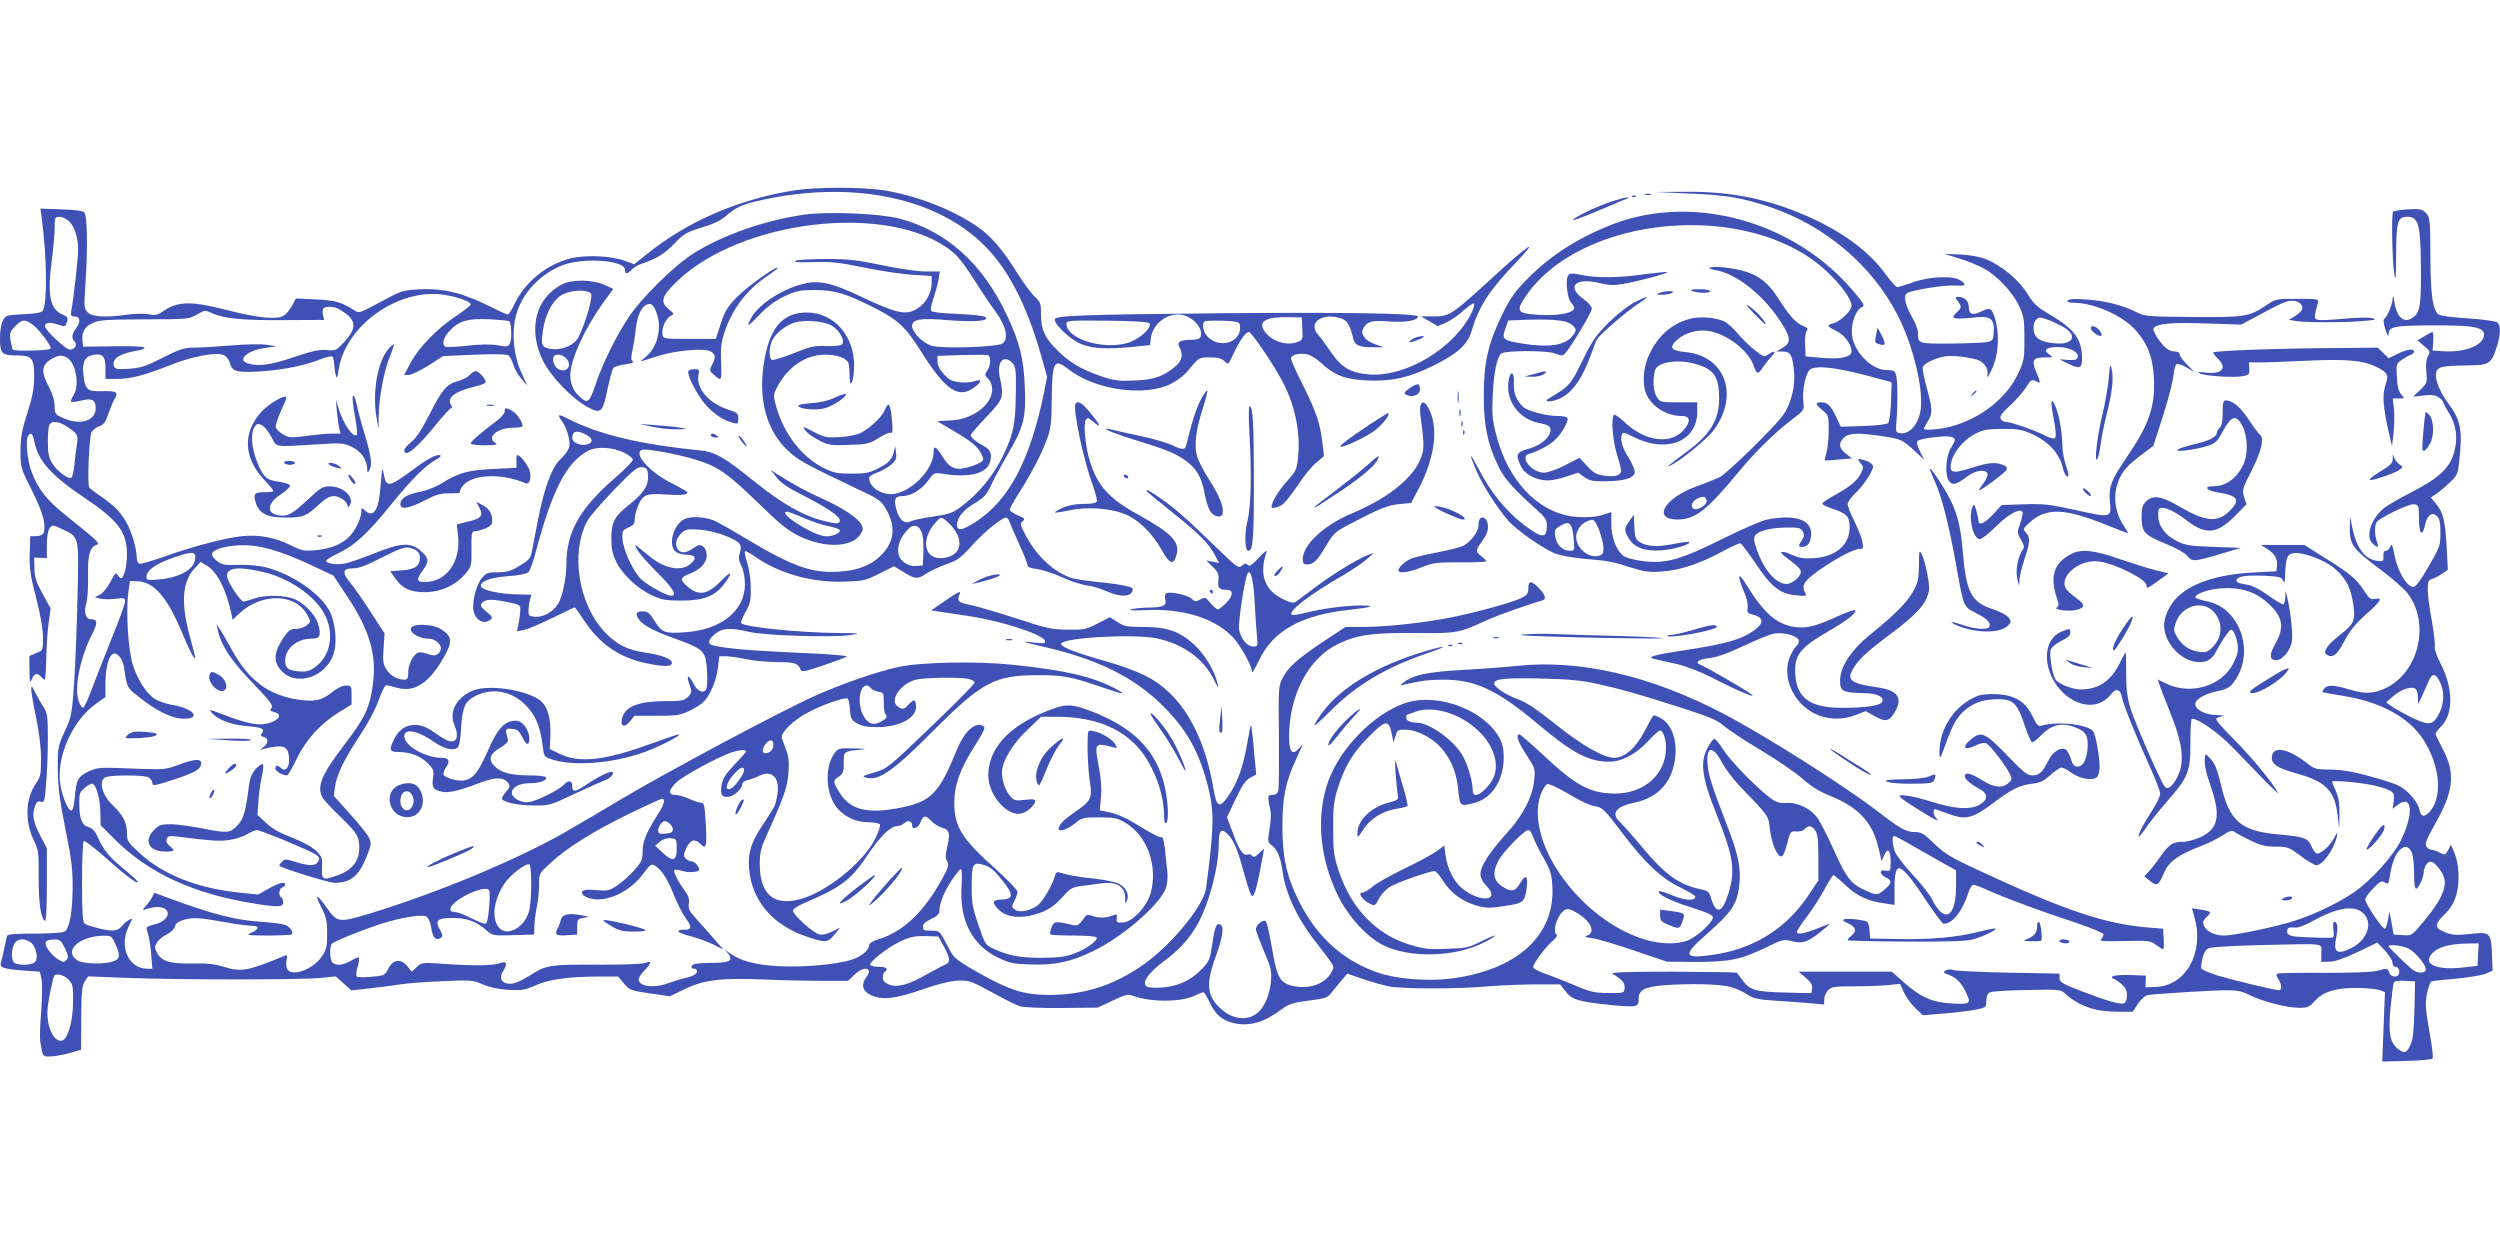 <?xml version="1.0" standalone="no"?>
<!DOCTYPE svg PUBLIC "-//W3C//DTD SVG 20010904//EN"
 "http://www.w3.org/TR/2001/REC-SVG-20010904/DTD/svg10.dtd">
<svg version="1.0" xmlns="http://www.w3.org/2000/svg"
 width="1280pt" height="640pt" viewBox="0 0 1280 640"
 preserveAspectRatio="xMidYMid meet">
<g transform="translate(0,640) scale(0.1,-0.1)"
fill="#3f51b5" stroke="none">
<path d="M4065 5425 c-282 -45 -545 -158 -749 -323 l-69 -55 -46 17 c-71 27
-208 33 -287 11 -121 -33 -227 -121 -280 -232 -13 -29 -29 -53 -34 -53 -6 0
-40 15 -77 34 -149 75 -245 100 -371 95 -78 -4 -96 -8 -153 -38 -168 -90 -159
-87 -188 -68 -64 41 -98 50 -196 54 l-100 5 -20 -38 c-11 -21 -31 -44 -45 -52
-36 -19 -133 -9 -274 27 -196 51 -264 51 -343 -4 -28 -19 -40 -21 -71 -14 -21
4 -65 4 -102 -1 -114 -17 -187 -13 -210 10 -20 20 -20 28 -13 138 13 185 10
359 -5 374 -8 9 -49 14 -119 16 l-106 4 7 -52 c26 -196 29 -433 5 -471 -5 -9
-34 -14 -81 -17 -40 -1 -82 -5 -94 -7 -29 -6 -44 -46 -44 -120 0 -75 10 -85
87 -85 77 0 88 -14 88 -107 0 -61 -8 -102 -35 -188 -29 -90 -35 -126 -35 -195
0 -83 1 -87 56 -196 36 -70 59 -131 64 -164 8 -59 0 -74 -43 -75 l-27 0 -3
-89 c-2 -76 3 -110 33 -227 23 -89 35 -161 35 -203 0 -66 0 -66 -35 -80 l-35
-15 1 -73 c1 -63 3 -69 12 -45 12 30 28 34 47 12 7 -8 15 -15 19 -15 3 0 7 48
8 108 1 59 6 141 12 182 l10 75 -41 75 c-33 60 -41 85 -42 130 l-1 55 33 -1
32 -2 0 67 c0 42 5 74 14 86 14 19 15 19 66 -5 86 -40 84 -32 77 -338 -3 -147
-11 -346 -17 -442 -12 -169 -13 -178 -49 -255 -35 -78 -36 -83 -35 -195 1 -90
9 -155 38 -300 30 -145 38 -209 38 -295 0 -132 -16 -221 -42 -235 -10 -6 -80
-10 -155 -10 -100 0 -137 -3 -139 -12 -2 -7 -8 -35 -14 -63 -5 -27 -13 -60
-17 -71 -9 -28 9 -35 115 -43 l84 -6 9 -40 c4 -23 3 -92 -2 -162 -6 -67 -8
-137 -5 -155 13 -80 12 -78 52 -77 20 0 64 8 97 17 l60 17 1 162 c1 135 4 166
18 188 l17 26 202 -8 c263 -10 890 -10 989 0 l77 8 40 -36 40 -36 98 11 c54 6
123 15 153 20 30 5 126 13 212 16 149 7 159 6 210 -16 34 -15 80 -25 131 -28
68 -4 84 -1 136 22 70 31 166 45 316 46 l110 0 30 -36 c28 -33 35 -36 132 -50
l103 -15 72 35 c100 49 187 60 408 51 96 -4 233 -7 303 -7 l129 0 32 31 c50
48 99 38 61 -13 -27 -36 -19 -70 20 -89 60 -29 127 -22 270 28 137 47 207 56
261 32 16 -6 68 -34 116 -60 48 -27 102 -53 120 -59 19 -6 111 -10 215 -9
l183 2 75 35 c67 32 78 35 107 25 96 -34 249 -32 319 3 18 9 36 16 40 16 5 0
20 -25 34 -55 30 -62 63 -90 125 -104 77 -17 151 4 240 70 39 29 58 35 140 46
89 11 97 14 120 44 14 17 37 46 52 63 l26 31 79 -27 c43 -15 103 -32 133 -38
66 -14 363 -14 510 0 58 5 164 9 236 10 l132 0 26 -34 c33 -44 67 -55 228 -71
141 -14 148 -12 148 32 0 44 30 60 126 68 134 11 294 7 348 -9 26 -8 64 -25
84 -39 31 -20 55 -25 147 -31 61 -4 140 -9 178 -13 l67 -6 0 27 c0 14 9 35 20
46 18 18 33 20 134 20 62 0 140 3 173 6 l61 7 20 -44 c11 -24 37 -60 58 -80
l39 -37 110 9 c61 5 134 14 163 20 50 10 52 11 52 44 0 22 6 38 18 44 9 5 94
11 189 12 162 4 173 3 195 -17 74 -66 154 -94 270 -94 l78 0 26 40 c15 22 36
42 48 45 34 6 335 25 409 25 53 0 79 -6 118 -26 65 -32 188 -64 251 -64 43 0
52 4 79 34 41 48 110 69 219 68 47 -1 98 -6 114 -11 l27 -11 -7 -177 -7 -178
124 3 c68 2 128 7 133 12 5 5 -1 57 -13 123 -11 62 -21 131 -21 153 0 45 17
111 29 119 5 3 61 9 124 14 63 6 131 17 152 25 l37 16 -3 85 c-5 111 -10 115
-114 103 -65 -7 -88 -6 -122 7 -60 23 -61 40 -8 92 33 33 49 60 61 100 19 67
15 161 -10 218 l-17 40 -15 -28 c-14 -26 -16 -27 -44 -12 -16 8 -36 15 -44 15
-8 0 -19 8 -24 18 -7 13 4 40 45 112 97 171 106 261 39 387 -20 37 -36 71 -36
76 0 5 13 22 29 38 63 63 62 195 -3 321 -20 37 -32 75 -30 86 3 10 -4 70 -15
133 -12 62 -21 135 -21 160 0 41 3 49 23 55 12 3 35 16 51 27 l29 20 -6 116
c-8 136 -18 179 -55 222 l-26 32 24 16 c14 9 45 34 69 57 42 39 45 46 52 110
18 161 9 212 -56 299 -40 53 -66 115 -63 148 4 39 21 44 160 46 113 1 124 8
151 94 21 66 22 111 3 126 -8 7 -73 16 -151 21 -79 5 -142 13 -150 20 -28 23
-39 94 -41 255 -1 241 -2 243 -25 266 -18 18 -30 21 -90 17 -37 -2 -72 -7 -76
-12 -10 -10 -5 -253 6 -321 7 -39 9 -18 9 95 1 176 7 200 57 200 57 0 68 -37
70 -250 2 -195 -4 -237 -36 -262 -46 -38 -87 -7 -99 72 -4 30 -8 42 -9 27 -1
-33 -27 -98 -42 -108 -8 -4 -6 -22 4 -55 8 -27 15 -39 16 -28 2 42 21 47 219
48 222 1 275 -9 270 -52 -6 -53 -102 -89 -218 -80 l-45 3 3 48 c2 26 0 47 -4
47 -4 0 -22 -10 -42 -22 l-35 -21 34 -28 c31 -25 33 -29 20 -53 -9 -17 -12
-43 -8 -81 5 -53 4 -56 -31 -91 l-37 -35 53 6 c40 5 58 3 77 -9 14 -9 25 -21
25 -26 0 -5 13 -30 29 -55 38 -60 47 -132 25 -205 -22 -77 -81 -131 -217 -200
-60 -30 -124 -68 -143 -83 -65 -54 -94 -146 -56 -180 26 -24 33 -21 22 9 -12
30 -13 84 -2 100 14 23 165 95 191 92 25 -3 26 -5 26 -72 0 -79 17 -99 31 -35
11 52 36 71 61 46 14 -13 18 -34 18 -85 0 -65 -3 -73 -60 -172 -45 -77 -66
-105 -80 -105 -32 0 -80 83 -95 161 -10 55 -15 64 -21 46 -5 -12 -15 -22 -23
-22 -10 0 -14 -9 -13 -27 2 -25 -1 -28 -28 -25 -64 6 -107 61 -130 164 l-13
63 -1 -53 c-2 -88 14 -111 145 -209 65 -48 133 -107 151 -131 115 -151 60
-397 -106 -482 -64 -32 -111 -35 -189 -11 -83 25 -115 26 -132 6 -7 -9 -11
-17 -9 -19 2 -1 50 -10 106 -19 190 -30 333 -108 408 -220 92 -139 104 -310
27 -381 -25 -22 -38 -16 -46 24 -3 17 -25 50 -48 74 -36 36 -58 48 -128 69
-140 43 -211 57 -286 57 -65 0 -75 3 -110 31 -90 71 -168 91 -180 44 -11 -44
18 -66 128 -96 147 -41 193 -89 207 -216 l8 -68 1 75 c1 55 -4 87 -18 119 -11
24 -20 46 -20 49 0 9 172 -7 225 -22 88 -23 98 -32 91 -77 l-6 -40 29 22 c71
52 80 -44 17 -177 -39 -83 -156 -213 -246 -274 -79 -53 -187 -106 -288 -140
-98 -33 -320 -80 -376 -80 -59 0 -106 32 -106 70 0 5 10 18 22 29 23 23 21 25
-43 35 l-36 6 14 -52 c48 -178 -46 -344 -197 -351 l-55 -2 1 30 1 30 -83 3
c-48 1 -85 -2 -89 -8 -3 -5 -2 -10 4 -10 5 0 23 -12 40 -26 24 -20 31 -34 31
-60 0 -22 -6 -37 -16 -41 -19 -7 -87 12 -224 65 -91 35 -105 44 -105 64 l0 23
-265 5 c-146 3 -273 9 -282 14 -9 4 -25 3 -35 -2 -16 -10 -15 -12 12 -22 40
-15 63 -37 86 -82 34 -67 30 -71 -65 -66 -101 5 -163 32 -250 110 l-60 53
-239 0 -238 0 36 -31 c27 -23 36 -37 33 -55 l-3 -24 -130 3 c-156 4 -185 12
-221 60 -15 20 -29 39 -31 42 -2 2 -150 4 -329 5 -221 0 -320 -3 -309 -10 50
-30 66 -48 63 -74 -3 -26 -4 -26 -83 -25 -69 0 -92 5 -170 38 -49 21 -118 48
-152 60 -36 12 -63 27 -63 35 0 18 64 104 101 135 16 14 25 28 19 31 -25 15 6
107 42 126 15 8 29 5 62 -15 70 -41 97 -99 54 -115 -19 -7 -14 -9 27 -15 28
-4 124 -33 215 -64 l165 -56 150 -1 c173 0 232 13 363 77 78 38 85 40 127 29
54 -14 80 -5 148 49 27 22 48 40 45 40 -2 0 -32 -11 -66 -25 -64 -26 -102 -32
-102 -16 0 6 23 40 50 76 28 37 69 100 91 141 22 41 43 74 46 74 3 0 32 -24
64 -54 60 -56 113 -80 202 -92 l47 -7 0 85 c0 151 28 140 166 -69 42 -62 80
-113 85 -113 46 0 97 64 128 163 7 20 18 37 25 37 7 0 44 -14 81 -31 85 -38
259 -103 443 -163 79 -27 142 -53 142 -60 0 -7 -6 -18 -12 -25 -11 -10 13 -12
119 -9 123 3 133 2 162 -20 16 -12 33 -22 36 -22 3 0 5 24 3 53 l-3 52 -75 6
c-224 19 -421 85 -859 288 -151 70 -182 88 -237 141 -54 52 -67 60 -101 60
-44 0 -76 18 -192 108 -172 132 -583 392 -791 500 -371 193 -730 276 -1050
243 -58 -6 -185 -16 -282 -21 -180 -10 -255 -26 -304 -66 -18 -15 -17 -15 11
-8 82 19 116 23 189 24 169 1 279 -50 491 -228 179 -150 260 -192 365 -192 64
0 138 40 199 106 27 30 54 54 61 54 15 0 30 -44 30 -87 0 -137 -111 -237 -264
-236 -126 1 -199 41 -372 204 -58 54 -110 99 -115 99 -21 0 -6 -41 37 -106 44
-67 45 -70 39 -129 -8 -86 -60 -184 -144 -275 -85 -94 -131 -165 -131 -204 0
-20 10 -41 31 -62 76 -79 -36 -88 -128 -10 -40 33 -73 102 -82 167 l-6 50 -35
-26 c-19 -15 -94 -56 -167 -91 -72 -35 -147 -77 -166 -94 -19 -16 -42 -30 -51
-30 -25 0 -3 -36 34 -55 29 -15 30 -15 49 22 11 21 35 48 55 61 31 21 203 82
232 82 6 0 25 -22 42 -49 37 -61 98 -106 170 -127 48 -14 66 -15 144 -3 101
15 105 19 115 99 7 60 -6 65 -36 15 -24 -41 -45 -44 -92 -12 -43 29 -49 69
-18 129 24 46 133 158 154 158 8 0 19 -16 25 -36 7 -20 30 -68 53 -106 34 -60
41 -81 45 -143 16 -255 -182 -434 -525 -476 -118 -14 -275 -1 -368 31 -179 62
-313 183 -405 367 -63 126 -84 224 -84 383 0 148 16 227 71 345 38 84 38 83
16 56 -34 -42 -53 -23 -53 54 0 218 100 406 253 479 97 46 175 57 395 55 215
-2 220 -1 372 69 52 23 211 80 278 98 21 6 13 31 -19 63 -39 40 -54 39 -54 -1
0 -28 -6 -35 -38 -51 -58 -27 -276 -85 -404 -107 -139 -24 -302 -40 -411 -40
l-83 0 -117 -77 c-131 -88 -179 -131 -207 -188 -19 -37 -20 -58 -17 -295 1
-140 0 -265 -3 -277 -4 -16 -13 -23 -30 -23 -26 0 -26 -3 -9 -88 2 -12 0 -52
-6 -88 -10 -62 -9 -68 10 -81 31 -22 47 -62 59 -148 14 -97 73 -225 153 -329
123 -160 112 -140 94 -175 -32 -60 -117 -89 -201 -68 -63 16 -78 44 -104 201
-11 66 -25 124 -30 129 -13 13 -51 -19 -51 -41 0 -8 19 -58 41 -111 37 -86 41
-102 36 -156 -5 -63 -31 -128 -65 -158 -50 -45 -126 -39 -188 15 -75 66 -82
127 -29 272 36 99 43 150 24 162 -20 12 -30 -12 -42 -99 -12 -80 -16 -90 -53
-128 -56 -58 -122 -89 -202 -95 -37 -3 -73 -1 -81 5 -27 18 7 69 85 127 81 60
132 116 174 189 60 107 110 295 110 416 0 65 12 80 42 52 31 -28 54 -79 83
-188 15 -55 32 -109 37 -119 10 -18 11 -18 20 -2 8 15 26 94 43 191 l7 40 -27
-25 c-19 -18 -28 -21 -34 -12 -4 7 -14 10 -22 7 -23 -9 -45 22 -77 111 l-30
80 44 92 c33 70 51 97 75 110 l31 17 -7 70 c-10 119 -18 186 -20 183 -2 -2
-10 -43 -19 -93 -20 -117 -48 -197 -92 -263 -48 -73 -65 -68 -80 25 -50 296
-171 497 -355 586 -40 20 -130 53 -199 72 -154 43 -232 74 -227 89 10 32 374
52 492 27 135 -29 239 -105 292 -214 17 -37 23 -43 18 -22 -13 65 -66 154
-120 204 -76 69 -139 91 -261 91 -84 0 -99 3 -132 25 l-39 25 -63 -32 c-59
-31 -70 -33 -154 -32 -82 1 -108 7 -264 58 -95 31 -201 62 -235 69 -64 13 -69
19 -52 61 5 12 -18 0 -69 -35 l-78 -54 44 -7 c24 -4 93 -14 153 -23 176 -27
391 -99 386 -130 -2 -11 -8 -11 -91 -1 -31 3 -5 -5 60 -20 294 -65 488 -160
640 -314 116 -117 176 -224 222 -395 36 -138 35 -216 -7 -533 -12 -92 -188
-303 -335 -401 -149 -100 -292 -144 -465 -145 -130 0 -202 22 -363 112 -95 54
-127 77 -141 103 -10 19 -28 52 -40 74 -20 37 -25 40 -64 40 -35 0 -42 3 -42
20 0 14 13 26 43 40 29 13 42 26 42 40 0 40 21 93 60 154 22 33 44 61 49 61 6
0 7 -35 4 -89 -11 -171 53 -298 183 -362 61 -30 79 -34 168 -37 124 -5 209 13
322 68 154 74 347 242 374 325 7 23 10 58 6 89 -3 28 -9 79 -12 113 -4 34 -11
60 -16 57 -9 -5 -43 13 -152 79 -32 20 -82 41 -111 47 l-54 11 6 69 c4 46 0
98 -12 160 -22 116 -20 119 74 94 21 -6 22 -5 12 14 -14 26 -69 60 -110 68
-30 6 -31 6 -32 -32 -3 -69 2 -168 12 -233 12 -78 4 -93 -81 -151 -52 -35 -80
-65 -80 -84 0 -17 46 -2 82 27 38 31 44 32 127 32 75 0 92 -3 132 -27 113 -66
169 -223 130 -362 -20 -69 -94 -147 -141 -149 -31 -2 -35 1 -32 22 2 19 -1 22
-15 16 -35 -15 -73 -17 -105 -6 -28 10 -35 9 -45 -6 -27 -39 -36 -45 -62 -39
-87 21 -95 20 -107 -12 -7 -17 -9 -33 -6 -36 3 -3 56 -6 118 -6 62 0 115 -4
118 -9 10 -15 -49 -58 -111 -82 -47 -18 -79 -22 -168 -23 -113 0 -167 10 -245
45 -45 20 -46 22 -80 122 -31 89 -35 115 -35 199 0 116 6 127 64 109 30 -9 52
-27 92 -77 61 -76 59 -98 -7 -100 -44 -1 -47 -15 -10 -52 32 -33 89 -44 156
-31 77 16 121 41 171 97 40 45 49 50 99 56 30 4 74 10 97 13 81 11 123 -15
124 -75 0 -32 1 -34 9 -14 13 32 -4 68 -41 87 -17 9 -76 21 -131 27 -55 5
-121 16 -145 23 -43 13 -45 13 -51 -7 -14 -54 -69 -144 -97 -159 -45 -26 -88
-32 -109 -16 -17 13 -17 15 -2 45 9 17 16 38 16 46 0 8 -48 58 -107 112 -178
159 -216 219 -217 339 -1 93 28 175 104 295 48 76 57 96 45 102 -44 25 -98
-26 -141 -133 -85 -208 -128 -253 -276 -283 -171 -35 -261 -15 -316 71 -39 60
-39 66 -7 87 22 14 25 24 25 71 0 60 -3 58 100 68 19 2 -2 5 -47 5 -80 2 -82
1 -102 -27 -47 -66 -44 -194 6 -266 37 -53 102 -85 170 -85 28 0 55 -5 58 -11
4 -6 -7 -39 -24 -73 -60 -122 -252 -276 -388 -311 -134 -34 -203 28 -203 182
0 57 6 82 36 148 86 190 106 246 111 318 4 53 1 84 -12 117 -9 25 -19 52 -22
61 -8 27 60 93 135 132 79 42 193 80 203 70 4 -5 9 -30 11 -58 3 -44 7 -51 37
-69 25 -14 51 -19 105 -19 110 1 196 46 196 103 0 39 -10 43 -36 15 -26 -29
-33 -30 -58 -12 -43 31 13 115 92 137 41 11 221 14 271 4 17 -4 31 -12 31 -19
0 -7 -100 -108 -223 -226 -220 -211 -224 -214 -291 -234 -61 -18 -65 -20 -39
-27 63 -17 138 36 346 245 243 244 312 280 527 280 133 1 177 -8 339 -64 99
-34 122 -37 66 -7 -122 64 -253 95 -525 124 -190 20 -475 14 -590 -11 -114
-25 -293 -87 -432 -150 -170 -76 -756 -389 -981 -523 -100 -60 -235 -139 -299
-176 -249 -141 -643 -305 -987 -411 -164 -50 -174 -49 -225 23 -52 75 -69 81
-33 11 28 -55 32 -74 32 -140 0 -65 -4 -81 -27 -116 -44 -66 -154 -107 -177
-65 -5 9 -7 30 -4 46 5 23 3 28 -8 23 -189 -78 -222 -85 -310 -58 -49 15 -88
20 -164 18 -115 -2 -158 11 -181 55 -14 27 -14 32 1 54 9 14 32 32 51 41 20
10 37 27 40 40 4 15 18 26 43 33 51 14 81 12 205 -10 60 -11 124 -20 143 -20
42 0 42 -17 1 -35 -31 -13 -26 -14 83 -15 64 0 118 3 122 6 10 10 -4 34 -27
46 -11 7 -73 15 -136 19 -122 8 -240 38 -442 112 l-98 36 -11 -22 c-6 -12 -21
-33 -33 -46 -17 -19 -17 -23 -4 -18 45 16 84 17 103 4 31 -23 7 -63 -47 -78
-55 -16 -52 -12 -40 -51 6 -18 13 -66 16 -105 l6 -73 -25 0 c-98 0 -148 116
-95 219 20 39 20 42 2 32 -10 -5 -25 -17 -32 -26 -27 -33 -47 -36 -117 -20
-36 9 -73 20 -80 26 -10 9 -13 59 -13 215 0 111 4 205 9 208 5 3 53 -34 108
-82 109 -97 162 -137 169 -129 3 3 -26 30 -64 61 -80 64 -114 106 -141 169
-14 31 -27 46 -45 51 -35 9 -49 40 -50 114 -1 58 1 66 28 88 15 14 33 23 40
21 19 -6 39 -79 40 -147 l1 -65 74 -74 c172 -171 402 -277 706 -326 126 -21
155 -20 155 4 0 11 -5 23 -10 26 -15 9 -12 45 5 51 8 4 15 10 15 15 0 17 -33
9 -85 -21 l-53 -30 -97 10 c-214 22 -389 91 -509 201 -63 58 -66 63 -66 106 0
51 -21 91 -71 138 -55 51 -76 125 -40 145 25 13 197 13 222 0 10 -6 19 -19 19
-29 0 -16 10 -15 108 17 113 37 142 54 142 84 0 25 -33 23 -116 -8 -68 -25
-72 -25 -240 -19 -158 7 -174 6 -216 -13 -57 -25 -68 -44 -75 -133 -4 -44 -10
-69 -18 -69 -16 0 -43 62 -55 127 -26 141 60 337 186 423 l44 31 0 67 c0 75
13 134 35 152 19 16 52 -18 59 -62 17 -112 14 -106 79 -158 89 -71 169 -110
229 -110 91 0 48 53 -56 70 -32 5 -72 19 -91 30 -45 28 -91 99 -116 180 -23
75 -35 270 -22 365 l8 60 38 -1 c85 -3 152 -79 229 -263 26 -63 53 -119 59
-125 13 -12 14 -17 -20 109 -45 166 -38 276 23 342 l33 36 32 -19 c53 -32 99
-121 126 -248 l6 -29 32 30 c117 111 294 106 353 -10 16 -29 16 -32 -6 -49
-12 -10 -37 -18 -55 -18 -26 0 -37 -7 -58 -37 -54 -78 -60 -126 -21 -172 77
-92 239 -39 275 91 15 55 5 150 -21 204 -44 91 -193 195 -328 229 -34 9 -92
14 -139 13 -70 -3 -86 0 -110 18 -15 12 -28 27 -28 35 0 23 56 42 137 47 97 6
208 -25 370 -101 l115 -54 69 -104 c117 -175 154 -303 133 -455 -16 -117 -40
-168 -140 -299 -124 -163 -148 -220 -118 -278 6 -12 49 -58 95 -102 66 -64 84
-88 90 -117 15 -89 -18 -146 -103 -178 -80 -30 -88 -26 -84 38 2 48 0 55 -31
86 -21 20 -66 45 -122 67 -63 24 -103 46 -134 76 l-44 41 5 69 c2 37 10 94 17
125 8 32 10 61 6 65 -4 4 -20 -6 -36 -23 -20 -23 -30 -47 -35 -85 -17 -136
-28 -173 -61 -207 -38 -38 -49 -39 -186 -12 -57 11 -127 20 -156 20 -46 0 -58
-4 -83 -29 -55 -56 -27 -111 58 -111 49 0 52 5 21 29 -14 12 -19 24 -14 36 5
15 14 17 59 11 168 -21 209 -24 259 -17 30 4 72 17 92 29 20 12 44 22 52 22
18 0 267 -103 299 -124 21 -14 24 -20 15 -36 -13 -25 -46 -25 -117 -3 -50 16
-55 16 -70 0 -9 -9 -15 -18 -12 -20 16 -14 253 -87 282 -87 82 0 125 35 163
132 26 65 27 70 12 101 -9 18 -53 73 -98 122 l-81 90 6 45 c9 64 45 139 127
263 44 67 82 139 98 185 16 45 32 76 39 74 7 -1 32 -8 56 -14 89 -24 164 26
239 160 44 78 41 102 -13 139 -35 24 -121 32 -149 15 -31 -20 25 -62 83 -62
35 0 69 -32 61 -57 -9 -27 -30 -35 -62 -23 -14 6 -34 10 -45 10 -26 0 -59 -56
-59 -102 0 -31 -4 -38 -19 -38 -37 0 -71 20 -92 52 -18 28 -20 44 -15 109 l5
76 -70 108 c-39 60 -86 128 -106 152 -43 52 -39 73 15 73 28 0 71 16 148 56
85 43 115 54 138 50 38 -8 56 -24 56 -50 0 -43 -24 -61 -90 -66 l-62 -5 24
-34 c36 -53 78 -73 154 -73 80 0 161 37 208 96 30 36 31 42 30 127 -1 80 1 89
18 89 10 0 34 7 53 14 27 12 35 21 35 41 0 37 -16 62 -51 80 l-30 16 16 -32
c21 -41 9 -54 -64 -71 l-52 -13 6 -57 c16 -133 -59 -238 -170 -238 -42 0 -45
13 -10 60 33 45 32 62 -10 99 -52 46 -103 43 -243 -14 -61 -24 -129 -48 -151
-51 -43 -7 -91 1 -91 15 0 5 29 23 65 40 81 38 151 102 275 257 99 122 172
194 223 221 16 8 26 17 23 20 -12 12 -59 -10 -134 -66 -132 -98 -144 -100
-157 -29 -8 39 -9 35 -16 -55 -9 -129 -35 -172 -81 -130 -17 15 -18 15 -18 -8
-1 -35 -33 -100 -66 -131 -40 -37 -94 -58 -170 -65 -58 -5 -70 -3 -127 26 -78
39 -162 55 -247 46 -86 -9 -258 -54 -399 -105 -63 -22 -120 -39 -128 -36 -7 3
-13 18 -13 33 0 38 -23 120 -45 163 -31 60 -63 96 -128 141 -34 23 -66 48 -70
53 -11 15 -1 260 12 284 6 11 24 24 40 30 23 8 32 21 46 64 10 29 24 63 32 76
21 34 8 42 -63 39 -78 -2 -88 7 -97 85 -8 62 8 93 50 101 48 9 63 -7 63 -68
l0 -55 58 0 c72 0 141 18 269 69 114 46 240 70 278 53 15 -7 28 -24 33 -44 11
-42 40 -48 177 -38 109 9 208 30 288 61 27 11 53 17 58 14 5 -4 9 -21 10 -38
1 -18 4 -43 8 -57 6 -21 8 -18 14 23 33 232 314 429 550 386 71 -12 127 -34
127 -48 0 -5 -33 -31 -72 -57 -97 -63 -195 -164 -236 -242 l-33 -62 23 0 c13
0 58 22 101 48 l76 49 162 7 c105 4 165 3 173 -4 7 -5 18 -27 24 -47 6 -21 25
-54 42 -73 l30 -35 -31 68 c-40 87 -51 212 -25 299 32 110 122 205 236 250
106 41 320 26 320 -23 0 -24 12 -24 35 1 9 10 34 25 54 31 71 23 117 52 166
104 45 47 59 56 135 79 58 17 99 36 125 59 57 49 88 62 195 85 443 95 857 16
1106 -212 137 -124 239 -317 318 -598 l27 -97 -16 -83 c-71 -345 -179 -549
-349 -660 -68 -44 -96 -49 -96 -15 0 37 32 76 90 110 46 27 60 42 84 92 15 33
54 105 86 160 82 139 94 188 87 344 -6 147 -27 231 -92 368 -125 265 -309 430
-550 494 -102 26 -364 37 -487 20 -202 -29 -412 -102 -565 -197 -97 -60 -271
-231 -337 -332 -63 -97 -128 -228 -162 -327 -35 -104 -43 -112 -77 -84 -37 28
-57 70 -57 117 0 79 71 236 167 370 l53 73 -47 21 c-61 27 -163 28 -213 3
-138 -69 -179 -231 -100 -392 40 -81 149 -194 228 -237 69 -37 78 -29 103 94
11 51 24 99 30 106 5 7 33 15 61 19 30 4 46 10 38 15 -10 6 -10 19 -2 56 6 27
14 76 17 109 8 67 26 109 53 124 26 14 41 0 58 -54 22 -76 -4 -169 -62 -214
-15 -12 -25 -21 -23 -21 2 0 40 12 84 26 93 30 239 43 273 25 26 -14 28 -31 7
-70 -13 -26 -13 -30 8 -48 42 -38 43 -36 39 60 -3 75 0 104 18 157 41 122 115
218 222 289 33 23 56 41 50 41 -21 0 -159 -100 -212 -154 -45 -47 -59 -69 -80
-134 l-25 -77 -135 0 c-134 0 -135 0 -138 23 -5 33 16 80 41 94 20 11 20 11
-7 33 -49 39 -40 69 46 150 323 303 1038 393 1369 172 62 -42 83 -68 181 -223
21 -33 56 -84 79 -115 52 -71 65 -140 29 -159 -32 -17 -303 -26 -357 -11 -46
12 -103 69 -103 102 0 34 42 42 180 30 124 -10 200 -6 200 10 0 11 -45 17
-169 23 -57 2 -107 8 -112 13 -6 6 -2 32 10 64 10 30 22 74 26 97 l7 42 -71 0
c-42 0 -135 13 -224 32 -128 27 -174 32 -287 32 -74 0 -145 -4 -157 -9 -15 -7
12 -9 90 -7 94 3 135 -2 262 -28 83 -17 194 -34 248 -37 l97 -6 0 -36 c0 -49
-28 -101 -69 -128 -60 -40 -105 -31 -301 62 -144 68 -208 82 -290 61 -112 -29
-229 -107 -266 -177 -24 -47 -16 -44 45 20 40 42 80 71 127 94 61 28 79 32
154 32 98 0 153 -15 285 -80 141 -70 179 -104 261 -235 132 -209 198 -249 287
-172 26 23 20 32 -14 20 -17 -6 -51 -8 -77 -5 -37 4 -53 12 -79 41 -22 23 -33
46 -33 65 l0 29 123 4 c67 2 128 2 135 0 17 -6 15 -53 -3 -79 -14 -21 -14 -24
5 -43 12 -12 20 -33 20 -54 0 -80 -105 -157 -219 -159 -33 -1 -61 -3 -61 -4 0
-1 21 -14 48 -29 105 -60 144 -88 167 -122 13 -19 21 -40 18 -48 -5 -15 -85
-44 -120 -44 -37 0 -58 15 -89 65 -33 51 -44 56 -44 20 0 -93 -125 -215 -219
-215 -57 0 -111 40 -111 83 0 7 18 20 40 27 21 7 53 25 70 39 27 22 31 32 28
61 l-4 35 -8 -30 c-12 -42 -23 -53 -80 -83 -44 -23 -64 -27 -136 -27 -74 0
-93 4 -143 29 -110 54 -204 175 -242 312 -17 59 -17 61 4 102 53 103 146 166
246 166 58 0 102 -15 117 -38 4 -6 8 -36 8 -66 1 -45 3 -52 12 -36 6 11 11 49
11 85 0 153 -104 270 -241 271 -129 0 -196 -82 -223 -273 -26 -183 20 -338
128 -437 55 -50 83 -65 385 -209 75 -35 91 -48 113 -85 51 -87 46 -164 -16
-231 -53 -57 -123 -86 -224 -92 -138 -9 -240 28 -475 169 -69 42 -144 84 -165
93 -48 20 -121 23 -153 6 -55 -30 -82 -130 -44 -164 10 -10 35 -17 55 -17 48
0 57 -18 23 -47 -50 -42 -136 -25 -218 45 -18 15 -42 34 -52 42 -18 15 -19 14
-3 -15 8 -16 54 -68 101 -115 80 -79 105 -120 73 -120 -28 0 -137 62 -163 93
-40 47 -85 149 -87 199 -2 40 0 44 31 57 26 12 32 20 32 45 0 17 9 50 20 73
22 51 43 58 142 51 70 -5 108 -2 108 11 0 3 -38 26 -85 49 -112 57 -194 151
-148 169 21 8 189 -23 283 -53 106 -33 156 -68 312 -219 110 -108 150 -140
210 -170 129 -63 269 -59 314 10 14 22 15 29 4 50 -18 34 -99 87 -200 132 -77
34 -155 77 -235 128 l-30 20 30 -38 c21 -28 57 -53 134 -92 121 -61 191 -108
191 -130 0 -19 -17 -19 -94 1 -93 24 -200 85 -327 186 -177 142 -216 164 -296
172 -306 31 -513 80 -671 160 -57 29 -61 27 -33 -13 11 -15 25 -48 31 -73 14
-53 7 -72 -44 -123 -43 -43 -80 -146 -112 -309 -14 -72 -28 -147 -32 -166 -6
-29 -18 -41 -62 -67 -44 -27 -65 -33 -111 -33 -51 0 -60 -3 -82 -30 -29 -34
-52 -126 -42 -171 9 -40 46 -64 74 -49 28 14 27 19 -11 50 -28 24 -31 30 -19
44 16 19 53 20 136 2 57 -12 60 -14 59 -42 -1 -16 -5 -46 -9 -68 l-8 -38 34 6
c19 4 84 31 145 61 61 30 113 55 116 55 3 0 24 -29 47 -64 77 -120 180 -192
316 -221 93 -20 135 -19 135 1 0 20 -49 40 -138 53 -91 14 -142 40 -202 101
-137 141 -181 405 -94 571 10 21 72 92 136 159 102 105 122 121 145 118 24 -3
28 -8 31 -41 4 -50 -22 -92 -93 -148 -79 -63 -95 -91 -95 -176 0 -54 6 -80 25
-120 33 -65 109 -137 183 -171 49 -23 70 -27 152 -27 115 0 172 23 220 88 44
61 37 68 -16 15 -74 -76 -119 -82 -181 -25 -33 30 -29 42 22 61 55 22 87 59
83 99 -4 38 -31 57 -55 39 -41 -29 -64 -36 -81 -25 -28 17 -27 59 3 89 25 25
31 26 98 22 76 -5 190 -47 206 -76 5 -9 4 -28 -1 -44 -8 -22 -6 -37 8 -66 11
-21 18 -60 18 -92 1 -136 -121 -235 -305 -247 -105 -8 -120 -2 -157 57 -26 42
-36 50 -62 50 -16 0 -30 -5 -30 -11 0 -42 60 -81 194 -128 115 -41 144 -58
157 -98 11 -35 14 -147 4 -163 -14 -23 -45 -9 -65 31 -24 47 -38 46 -21 -2 15
-43 14 -46 -9 -69 -17 -17 -34 -20 -118 -20 -135 -1 -202 -28 -217 -87 -10
-42 12 -52 39 -18 l24 30 114 0 c97 0 120 3 163 23 27 13 61 33 74 45 35 32
70 113 77 180 l7 57 36 0 c20 -1 65 -7 101 -15 36 -8 106 -14 157 -15 70 0 95
-4 107 -16 9 -8 16 -20 16 -25 0 -5 12 -6 28 -3 38 9 188 61 207 72 10 5 -85
13 -252 20 -240 11 -363 21 -430 37 -32 7 -29 28 8 59 36 31 82 33 174 11 75
-19 424 -30 515 -17 62 9 60 10 -60 11 -203 2 -483 31 -495 51 -3 4 7 30 22
56 24 42 28 60 27 124 0 44 -8 97 -18 128 -10 29 -15 56 -12 59 3 4 26 -8 51
-26 120 -86 292 -135 456 -129 100 3 111 6 181 41 l75 38 49 -30 c58 -37 73
-38 118 -7 19 13 65 34 101 47 58 20 74 32 135 100 63 69 149 139 172 139 5 0
11 -8 15 -17 3 -10 25 -61 49 -114 24 -52 44 -102 44 -111 0 -11 15 -17 52
-22 29 -4 86 -23 127 -42 42 -20 99 -38 126 -41 28 -4 73 -17 100 -30 75 -34
135 -29 135 12 0 10 -77 26 -170 34 -58 6 -120 15 -138 20 -91 27 -182 110
-240 219 -29 54 -30 61 -16 73 14 12 11 15 -25 31 -23 9 -41 23 -41 29 0 7 23
47 51 91 60 95 111 192 141 273 18 51 22 82 23 207 2 187 12 206 85 148 134
-106 387 -143 524 -76 30 15 68 43 85 64 61 74 58 72 116 72 41 0 60 -5 74
-19 20 -20 20 -20 45 35 32 69 63 114 81 114 13 0 135 -180 175 -260 63 -123
89 -258 76 -384 -7 -61 -11 -70 -57 -120 -41 -45 -79 -108 -79 -131 0 -11 32
-4 55 11 13 9 49 53 79 98 29 46 72 98 95 117 l40 34 -9 75 c-13 99 -31 152
-101 292 -33 65 -59 124 -59 133 0 18 41 29 82 21 17 -3 51 -24 75 -47 68 -62
121 -82 236 -87 124 -5 210 14 332 74 127 62 179 109 200 181 36 123 92 209
225 347 131 137 69 97 -119 -76 -210 -192 -219 -198 -300 -198 l-66 0 44 -25
43 -25 43 19 c24 11 64 38 89 62 26 23 49 39 53 35 4 -3 -1 -23 -11 -44 -87
-183 -338 -335 -529 -319 -93 8 -140 36 -194 116 -24 36 -52 74 -63 86 -58 62
21 118 118 84 30 -10 43 -32 60 -99 9 -39 28 -48 107 -48 l50 0 -43 15 c-53
18 -78 52 -62 82 19 36 45 42 135 35 81 -6 145 5 145 26 0 16 -415 22 -1025
16 -723 -7 -835 -12 -835 -32 0 -27 80 -102 132 -124 58 -25 134 -29 269 -16
l87 9 5 39 c9 65 72 118 140 118 64 0 131 -68 114 -114 -5 -11 -19 -16 -49
-16 -57 0 -74 -11 -59 -38 20 -37 13 -69 -20 -97 -64 -53 -108 -69 -209 -73
-82 -4 -105 -1 -170 21 -102 34 -165 72 -225 132 -66 65 -85 107 -85 185 0 57
-2 63 -34 93 -19 18 -62 77 -96 132 -65 105 -128 178 -195 224 -125 87 -308
158 -475 186 -114 18 -350 18 -465 0z m-3710 -159 c28 -28 45 -83 45 -146 0
-41 -22 -240 -35 -312 -4 -23 -1 -28 16 -28 29 0 34 -25 10 -59 -24 -33 -26
-52 -10 -68 17 -17 3 -43 -23 -43 -21 0 -128 100 -128 120 0 18 24 22 61 10
43 -15 44 -14 53 16 5 17 1 24 -24 34 -63 26 -78 97 -56 267 9 67 16 147 16
177 0 53 1 56 25 56 14 0 37 -11 50 -24z m2672 -372 c9 -24 -47 -203 -75 -235
-28 -34 -87 -54 -135 -45 -44 8 -48 19 -37 95 11 79 46 147 90 177 43 30 146
35 157 8z m-1291 -77 c93 -54 97 -95 17 -178 -32 -33 -38 -36 -81 -31 -37 3
-74 -5 -169 -37 -119 -40 -176 -48 -233 -32 -59 16 -5 67 85 79 l60 9 -49 8
c-29 4 -107 3 -186 -4 -75 -6 -161 -11 -191 -11 -46 0 -70 -8 -155 -51 -85
-44 -111 -52 -172 -57 -62 -4 -73 -2 -78 13 -14 37 28 65 119 80 20 3 37 10
37 15 0 6 -65 9 -158 7 l-157 -2 -3 32 c-4 44 13 72 56 91 31 14 76 16 262 17
220 0 226 1 268 24 41 24 43 24 77 8 59 -28 158 -38 371 -36 l204 1 -6 23 c-3
13 -3 29 1 34 8 15 55 13 81 -2z m4932 -100 c3 -55 2 -58 -25 -68 -57 -22
-135 4 -170 57 -33 50 10 73 132 70 l60 -1 3 -58z m-4060 38 c11 -10 13 -94 3
-112 -9 -19 -15 -20 -62 -11 -34 6 -87 6 -156 -2 -57 -6 -108 -8 -113 -5 -18
11 -11 43 16 74 49 58 95 72 218 66 49 -3 91 -7 94 -10z m-2445 -14 c30 -19
97 -106 97 -125 0 -11 -183 -16 -194 -6 -3 3 -8 25 -12 47 -6 38 -3 45 24 73
35 35 47 37 85 11z m4089 -5 c42 -20 78 -80 59 -99 -7 -7 -38 -10 -79 -9 -59
3 -80 -1 -167 -36 -55 -22 -105 -37 -112 -35 -18 7 -16 68 2 103 19 36 69 75
115 89 49 14 138 8 182 -13z m1635 7 c9 -25 -58 -83 -115 -99 -126 -37 -312
22 -312 98 0 17 12 18 212 16 149 -2 212 -6 215 -15z m461 -6 c16 -85 -98
-128 -164 -62 -23 23 -32 64 -17 79 4 4 45 5 92 4 74 -3 86 -6 89 -21z m-3443
-179 c24 -36 -7 -68 -46 -48 -24 13 -37 59 -19 70 18 11 48 1 65 -22z m-2564
12 c48 -26 69 -143 34 -196 -9 -14 -14 -28 -11 -31 3 -3 26 0 52 6 54 14 74 4
74 -38 0 -67 -80 -91 -167 -51 -41 18 -43 21 -43 62 -1 28 -11 62 -30 98 -42
78 -38 114 18 144 33 18 47 19 73 6z m4844 -30 c15 -17 18 -37 16 -151 -2
-165 -12 -211 -66 -324 -47 -98 -128 -196 -215 -260 -43 -32 -62 -38 -143 -50
-52 -7 -104 -18 -116 -25 -30 -15 -57 8 -72 63 -14 52 -6 67 32 67 44 0 99 34
132 81 29 39 30 40 75 33 126 -20 216 -1 237 51 18 43 9 72 -29 92 -37 19 -66
43 -66 55 0 5 36 47 80 93 88 92 91 101 69 204 -17 79 21 120 66 71z m-4839
-326 c52 -35 55 -42 48 -89 -4 -22 -10 -69 -13 -104 -3 -36 -11 -66 -17 -68
-18 -6 -77 40 -98 77 -16 26 -21 52 -21 105 0 39 3 78 7 88 11 25 49 21 94 -9z
m2654 -39 c37 -19 39 -42 4 -51 -33 -8 -74 10 -74 34 0 36 23 41 70 17z
m-2825 -32 c19 -101 83 -174 255 -290 176 -118 219 -176 220 -289 0 -62 -15
-124 -30 -124 -5 0 -13 8 -18 17 -8 14 -14 8 -36 -35 -15 -29 -38 -58 -54 -66
l-27 -14 28 -7 c15 -4 50 -4 78 -1 45 6 49 5 49 -15 0 -11 -32 -100 -72 -197
-39 -98 -85 -215 -102 -261 -17 -45 -35 -84 -41 -85 -5 0 -16 15 -22 34 -24
67 6 220 69 344 30 59 28 75 -9 76 -24 0 -35 39 -22 78 7 22 11 78 10 137 -3
110 8 151 40 164 24 8 21 12 -161 158 -92 74 -137 132 -169 219 -21 56 -31
160 -17 182 13 21 24 13 31 -25z m3023 -62 c23 -12 42 -28 42 -35 0 -8 -42
-50 -93 -95 -176 -151 -247 -276 -247 -436 0 -76 -21 -175 -44 -209 -26 -40
-75 -67 -116 -64 -32 3 -35 6 -34 33 0 17 4 41 8 55 l7 25 -78 2 c-86 2 -174
21 -180 40 -9 25 48 47 138 53 59 4 95 12 105 21 8 8 26 58 39 110 83 311 155
450 264 510 46 25 130 20 189 -10z m915 -332 c39 -17 97 -37 129 -43 32 -6 58
-16 58 -22 0 -18 -54 -36 -86 -28 -81 19 -236 124 -183 124 6 0 43 -14 82 -31z
m739 -22 c89 -82 78 -171 -21 -184 -99 -13 -122 93 -38 185 25 27 28 27 59 -1z
m-135 -47 c8 -15 12 -54 11 -100 l-3 -75 -33 -3 c-21 -2 -43 4 -62 18 -43 30
-42 90 1 149 34 48 65 52 86 11z m-3717 -134 c0 -58 -74 -102 -186 -113 -59
-5 -64 -4 -64 14 0 31 43 64 127 94 100 36 123 37 123 5z m332 -71 c145 -30
287 -128 335 -230 46 -99 22 -209 -57 -263 -28 -19 -44 -23 -84 -19 -51 4 -66
17 -66 55 0 61 61 112 134 112 44 0 51 14 36 71 -15 55 -80 120 -137 137 -55
16 -142 15 -193 -3 -23 -8 -48 -15 -54 -15 -13 1 -71 85 -81 118 -15 52 39 65
167 37z m11162 -570 c22 -45 20 -108 -4 -155 -33 -64 -50 -67 -137 -26 -41 20
-88 46 -105 58 l-31 22 38 33 c43 37 102 54 116 32 5 -8 9 -27 9 -44 l1 -30
15 30 c7 17 23 51 34 77 22 55 39 56 64 3z m-4309 -8 c129 -29 199 -49 430
-123 137 -44 178 -61 209 -89 22 -19 107 -76 190 -125 83 -50 180 -116 215
-147 44 -40 87 -66 142 -88 144 -58 216 -135 246 -263 l17 -71 13 30 c18 42
33 27 33 -33 0 -48 -1 -50 -25 -46 -17 4 -25 1 -25 -9 0 -7 11 -19 25 -25 33
-15 32 -31 -6 -62 -37 -32 -41 -32 -104 -2 -68 31 -92 62 -155 202 -29 65 -66
138 -81 161 -36 52 -101 85 -162 82 -37 -2 -53 3 -84 26 -78 60 -205 191 -240
247 -20 32 -41 57 -47 55 -6 -2 -21 -23 -34 -47 -39 -74 -28 -152 45 -335 89
-221 99 -290 63 -408 -31 -102 -63 -112 -89 -28 -10 37 -15 40 -62 50 -103 22
-178 77 -291 213 -47 57 -98 114 -112 127 -50 47 -25 81 74 102 100 21 168 81
195 171 32 109 8 218 -57 258 -18 11 -36 19 -41 17 -4 -1 -24 -36 -45 -77 -43
-86 -103 -140 -156 -140 -55 0 -166 63 -303 173 -97 77 -149 112 -194 128 -61
22 -119 62 -119 80 0 23 54 29 235 25 154 -4 211 -9 300 -29z m-3725 -21 c6
-8 24 -16 38 -18 25 -3 27 -6 27 -55 0 -28 3 -55 8 -59 13 -14 7 -23 -24 -40
-41 -21 -70 -8 -92 39 -37 78 -2 187 43 133z m-500 -291 c0 -14 -8 -29 -21
-36 -32 -16 -45 3 -24 35 22 33 45 34 45 1z m-140 -32 c0 -3 -26 -34 -59 -67
-45 -48 -60 -71 -66 -103 -8 -51 -2 -63 31 -63 28 0 74 40 74 64 0 9 12 18 28
22 15 3 41 13 58 21 68 35 110 -11 93 -101 -10 -55 -7 -48 -75 -151 -64 -95
-80 -159 -65 -253 24 -150 128 -263 293 -318 93 -32 108 -31 141 12 l29 35
-41 -20 c-27 -14 -50 -19 -67 -15 -31 8 -134 100 -134 121 0 8 21 23 48 35
201 86 246 120 332 247 64 96 119 151 152 151 12 0 29 7 39 16 19 17 39 11 39
-12 0 -26 32 -14 43 16 14 37 26 38 57 5 13 -14 38 -29 54 -33 37 -10 42 -29
26 -97 -10 -40 -10 -57 -1 -74 11 -19 7 -31 -24 -89 -92 -168 -198 -270 -321
-309 -36 -11 -54 -22 -54 -33 0 -25 -43 -60 -93 -75 -79 -24 -245 -38 -368
-32 -122 6 -201 28 -256 69 -26 20 -27 20 -10 2 36 -42 18 -54 -83 -54 -38 0
-75 -3 -84 -6 -21 -8 -21 -24 0 -24 9 0 14 -7 12 -17 -2 -11 -21 -21 -53 -29
-27 -6 -70 -19 -94 -28 -73 -27 -151 -17 -151 20 0 9 14 29 30 46 37 37 38 51
4 38 -15 -6 -122 -10 -248 -9 -237 1 -261 -3 -334 -50 -26 -16 -60 -35 -77
-41 -58 -22 -100 11 -70 56 24 37 20 55 -10 44 -36 -14 -132 -16 -278 -6 -126
9 -128 9 -153 -15 l-26 -24 -22 28 c-33 41 -75 35 -98 -13 -17 -34 -21 -35
-85 -41 -38 -4 -72 -3 -76 1 -5 4 -3 26 4 49 7 23 9 44 6 47 -3 4 -21 -3 -40
-15 -38 -23 -77 -27 -95 -9 -13 13 -16 76 -4 95 9 14 221 97 300 117 99 26
171 34 187 22 9 -6 18 -29 22 -51 8 -57 23 -74 51 -56 10 6 9 14 -4 38 -29 49
-15 63 61 63 75 0 122 -17 172 -60 34 -31 35 -31 141 -28 l107 3 1 46 c1 26 7
70 13 98 6 29 11 78 11 110 0 59 0 59 58 112 84 78 217 161 398 250 89 43 166
79 173 79 20 0 12 -30 -26 -88 -54 -84 -73 -132 -73 -183 0 -40 -6 -53 -41
-93 -23 -26 -61 -60 -86 -78 -41 -27 -51 -30 -102 -26 -31 3 -62 3 -68 1 -27
-10 -11 -33 29 -43 83 -23 206 35 274 130 30 41 39 48 54 40 34 -18 67 -68
100 -151 18 -46 46 -101 62 -122 30 -39 30 -57 -2 -57 -55 0 -47 -14 18 -31
38 -10 94 -30 123 -44 l53 -27 -42 48 c-23 27 -64 73 -91 103 -42 46 -49 58
-44 85 3 23 -2 40 -21 66 -36 49 -61 99 -53 106 3 3 21 1 40 -5 31 -11 87 -7
87 6 0 17 -24 43 -39 43 -10 0 -24 7 -31 15 -11 13 -10 22 3 51 22 45 42 52
71 25 21 -20 24 -20 30 -6 3 9 3 61 -1 116 -5 85 -8 99 -23 99 -10 0 -37 9
-61 20 -24 11 -56 20 -71 20 -39 0 -36 25 6 65 34 32 200 123 274 150 40 15
82 19 82 8z m4996 -56 c17 -32 57 -86 90 -120 155 -162 147 -150 156 -223 8
-72 37 -139 58 -139 9 0 20 25 30 65 16 63 17 65 47 63 18 -2 36 4 43 12 18
21 36 19 54 -7 12 -17 16 -50 16 -139 l0 -117 -50 -75 c-117 -175 -285 -278
-499 -307 -138 -19 -145 -1 -34 97 145 128 168 163 179 270 8 77 -7 150 -57
280 -80 207 -99 265 -105 318 -12 104 23 114 72 22z m-5006 -41 c0 -17 -41
-76 -62 -90 -41 -25 -33 26 12 73 30 33 50 40 50 17z m4246 -135 c37 -22 83
-44 103 -47 48 -9 51 -12 151 -144 112 -148 198 -229 295 -275 41 -20 75 -40
75 -46 0 -23 -54 -20 -116 6 -36 15 -67 25 -70 22 -13 -13 59 -50 162 -82 85
-27 114 -40 114 -52 0 -27 -91 -107 -136 -121 -208 -62 -524 123 -683 401 -84
146 -101 297 -45 385 14 21 16 21 48 8 19 -8 64 -33 102 -55z m-4611 -167 c0
-15 -9 -20 -37 -22 -32 -3 -38 0 -38 17 0 11 7 27 16 36 14 14 19 14 38 2 11
-8 21 -23 21 -33z m6350 -86 c50 -28 119 -68 155 -88 l65 -36 0 -85 c-1 -159
-60 -189 -124 -62 -11 23 -55 79 -97 123 -41 45 -82 97 -90 115 -15 37 -19 85
-6 85 4 0 48 -23 97 -52z m-6330 -13 c0 -64 -20 -70 -72 -21 l-38 36 24 21
c16 13 35 19 55 17 30 -3 31 -4 31 -53z m8884 -21 c6 -14 11 -61 11 -104 0
-49 4 -80 11 -80 12 0 39 61 39 88 0 10 6 27 14 38 18 24 40 13 74 -37 42 -61
17 -130 -93 -262 -57 -68 -58 -68 -103 -65 l-47 3 -10 60 -11 60 -7 -42 c-4
-23 -11 -44 -16 -48 -11 -6 -101 128 -101 150 0 8 18 34 41 57 35 36 43 40 59
30 17 -10 20 -8 25 26 11 72 27 115 50 138 27 27 47 24 64 -12z m-9629 -162
c0 -53 -5 -115 -11 -137 -22 -81 -107 -131 -151 -88 -43 44 -33 142 24 228 31
47 113 109 129 99 5 -3 9 -49 9 -102z m-215 -31 c3 -6 3 -46 -1 -90 -5 -59
-11 -81 -21 -81 -7 0 -40 14 -73 30 -33 17 -68 30 -79 30 -56 0 -14 56 72 95
55 25 92 31 102 16z m9588 -111 c60 -47 33 -140 -54 -184 -75 -37 -94 -23 -77
58 10 48 6 76 -11 76 -5 0 -7 -18 -4 -40 4 -30 2 -40 -8 -41 -43 -2 -169 3
-196 7 -24 5 -33 12 -33 25 0 19 8 23 46 20 12 -1 51 14 88 35 119 65 203 80
249 44z m-11503 -162 c27 -59 25 -77 -7 -89 -47 -18 -157 -15 -187 4 -72 48 7
123 132 126 41 1 44 -1 62 -41z m4242 -13 c32 -58 35 -83 11 -92 -10 -4 -52
-26 -93 -49 -97 -56 -156 -72 -199 -55 -22 10 -31 20 -31 37 0 12 5 26 10 29
22 13 8 25 -29 25 -22 0 -42 4 -46 10 -7 11 82 83 139 112 61 31 85 37 151 35
l60 -2 27 -50z m-4675 20 c27 -19 41 -79 23 -100 -15 -18 -91 -20 -108 -3 -15
15 -15 60 0 93 13 29 51 34 85 10z m175 -29 c18 -37 19 -48 9 -60 -12 -14 -16
-14 -42 1 -36 22 -72 70 -65 89 3 8 19 14 41 14 32 0 37 -4 57 -44z m11553
-26 l0 -45 42 1 c27 0 74 17 143 49 l102 49 39 -41 c21 -23 39 -51 39 -63 0
-11 6 -20 14 -20 16 0 25 -19 18 -37 -7 -21 -43 -15 -49 7 -6 23 -15 24 -63 9
-21 -6 -125 -10 -268 -10 -128 1 -237 -1 -243 -4 -5 -4 -3 -15 6 -28 17 -25
20 -57 4 -57 -22 0 -233 51 -314 75 -47 15 -85 32 -85 38 1 46 15 89 34 100
14 8 102 14 266 18 351 8 315 13 315 -41z m803 -7 l-3 -58 -69 -8 c-121 -15
-199 9 -176 54 24 44 85 66 188 68 l63 1 -3 -57z m-352 28 c37 -23 84 -81 84
-104 0 -21 -38 -23 -65 -3 -26 18 -125 115 -125 121 0 13 79 3 106 -14z
m-11985 -157 c22 -23 24 -34 23 -112 0 -101 -27 -195 -57 -200 -46 -9 -84 85
-72 177 7 53 26 142 32 154 9 16 51 6 74 -19z m12011 -154 c-3 -110 -8 -153
-20 -179 -21 -44 -32 -47 -65 -21 -41 33 -50 84 -37 214 6 61 13 117 16 124 3
9 20 12 56 10 l53 -3 -3 -145z"/>
<path d="M3792 2297 c-16 -19 -33 -67 -24 -67 9 0 45 70 39 76 -2 3 -9 -1 -15
-9z"/>
<path d="M4519 1853 c-52 -59 -80 -98 -64 -86 60 43 175 177 162 189 -2 3 -47
-43 -98 -103z"/>
<path d="M4386 1854 c-89 -69 -114 -101 -48 -64 46 26 158 130 140 130 -3 0
-44 -30 -92 -66z"/>
<path d="M2882 1708 c-7 -7 -12 -17 -12 -22 0 -6 -7 -24 -15 -39 -17 -34 -8
-40 56 -35 l44 3 0 40 c0 36 3 40 30 45 l30 6 -34 7 c-49 10 -85 9 -99 -5z"/>
<path d="M3090 1686 c0 -2 20 -16 44 -30 36 -21 57 -26 112 -26 39 0 64 4 59
9 -6 4 -51 18 -102 30 -93 21 -113 24 -113 17z"/>
<path d="M8500 1713 c0 -25 6 -33 38 -46 58 -25 62 -25 76 15 15 43 14 44 -64
54 l-50 7 0 -30z"/>
<path d="M8650 5409 c186 -7 269 -21 412 -69 281 -94 521 -297 652 -550 85
-165 140 -401 117 -504 -14 -65 -57 -109 -100 -104 -25 3 -26 4 -21 63 7 83 6
205 -2 235 -6 21 -13 25 -47 25 -79 1 -168 91 -179 180 -6 55 19 128 49 141
18 9 16 14 -34 74 -299 362 -818 511 -1234 354 -171 -65 -317 -156 -435 -274
-74 -75 -93 -102 -137 -191 -72 -148 -95 -250 -94 -419 0 -153 20 -245 75
-358 32 -65 74 -112 197 -223 43 -38 51 -51 51 -81 0 -56 -19 -63 -73 -27
-113 75 -202 176 -273 312 -51 96 -56 94 -15 -3 32 -74 112 -199 167 -260 41
-45 166 -133 229 -161 28 -12 85 -23 156 -30 128 -11 135 -12 244 -46 67 -21
93 -24 155 -19 92 6 195 41 306 101 47 26 90 45 95 43 6 -2 41 -48 78 -103 80
-121 126 -156 207 -163 56 -5 56 -4 44 18 -19 35 4 64 95 125 88 59 159 94
189 95 16 0 17 5 11 37 -3 20 -22 67 -41 105 -19 37 -34 76 -34 86 0 10 16 34
36 53 44 42 94 117 94 140 0 10 -13 21 -31 28 -46 16 -54 14 -34 -9 17 -19 18
-22 2 -55 -17 -36 -61 -72 -146 -117 -28 -16 -51 -32 -51 -37 0 -5 24 -16 53
-26 73 -24 87 -39 87 -95 0 -91 -71 -151 -186 -158 -47 -3 -72 1 -109 17 -54
24 -73 19 -35 -9 69 -52 80 -63 80 -80 0 -22 -45 -60 -72 -60 -55 0 -117 71
-154 178 -14 39 -16 56 -8 70 16 24 78 40 161 41 63 1 74 -2 83 -20 9 -16 8
-26 -4 -44 -20 -31 -20 -35 3 -35 27 0 43 24 44 65 2 75 -83 103 -225 75 -30
-6 -132 -51 -233 -101 -215 -107 -289 -127 -411 -111 -47 7 -83 17 -96 29 -35
31 -58 93 -58 160 l0 61 -47 -15 c-33 -10 -73 -13 -125 -10 -193 12 -358 179
-419 427 -18 71 -21 103 -16 200 5 110 21 188 42 209 17 17 235 18 278 1 37
-14 39 -14 58 10 41 53 129 203 129 220 0 10 -18 31 -40 47 -95 67 -43 116 88
82 41 -10 67 -11 115 -2 77 13 229 54 224 60 -3 2 -55 -3 -116 -11 -134 -19
-244 -20 -323 -4 -50 10 -61 10 -69 -2 -15 -22 -5 -117 14 -138 9 -10 17 -23
17 -29 0 -22 -65 -38 -145 -36 -145 4 -157 14 -109 88 282 427 1148 505 1543
139 77 -71 131 -146 131 -180 0 -25 -58 -81 -95 -90 -34 -8 -31 -16 15 -37 41
-19 80 -70 80 -105 0 -31 -57 -43 -155 -34 l-80 7 -3 58 c-2 34 2 65 8 72 9
11 5 17 -22 28 -35 15 -67 51 -130 149 -61 94 -126 131 -263 148 -71 9 -116
-2 -52 -13 103 -16 239 -122 327 -254 60 -89 63 -116 18 -143 l-33 -20 32 0
c40 0 49 -16 58 -96 9 -75 -13 -168 -54 -227 -40 -59 -285 -298 -326 -320 -19
-9 -73 -31 -121 -48 -164 -60 -226 -169 -94 -169 90 1 148 46 313 245 84 102
183 199 273 268 61 46 62 47 57 90 -7 61 14 155 37 167 39 21 150 6 330 -44
l85 -23 -3 -99 c-2 -58 -9 -104 -15 -110 -7 -7 -58 -13 -127 -15 l-115 -4 -25
53 c-28 58 -43 72 -77 72 -31 0 -29 -10 9 -41 30 -25 31 -29 31 -100 0 -41 -5
-92 -11 -113 -6 -22 -10 -41 -9 -43 2 -1 34 0 71 4 l68 6 -31 24 c-37 29 -39
54 -9 83 26 24 73 25 200 6 93 -14 98 -17 167 -80 l43 -41 -22 44 c-13 27 -18
47 -12 53 13 13 138 29 168 22 29 -8 30 -13 2 -59 -28 -48 -31 -146 -6 -172
19 -19 34 -14 97 32 38 28 89 33 97 10 3 -7 -6 -30 -21 -50 -15 -19 -25 -35
-22 -35 14 0 135 91 141 105 4 11 -3 19 -20 25 -40 15 -73 12 -162 -16 -99
-32 -115 -26 -100 36 14 52 67 112 125 141 39 19 64 23 138 23 78 0 98 -3 153
-28 80 -37 136 -98 152 -166 7 -28 18 -50 24 -50 10 0 8 14 -5 53 -10 28 -19
72 -19 97 -1 69 -16 161 -34 204 -25 60 -29 37 -11 -59 11 -56 13 -91 7 -97
-6 -6 -25 -2 -53 13 -53 27 -176 69 -201 69 -10 0 -22 8 -25 17 -5 12 9 31 49
67 30 28 67 70 82 94 23 36 29 41 46 32 29 -16 30 -13 8 39 -28 66 -21 81 39
81 47 0 47 0 24 16 -32 23 -13 38 49 37 56 -1 103 -25 98 -51 -3 -13 -13 -17
-48 -15 l-45 3 40 -20 c63 -31 75 -27 75 23 0 101 -38 152 -169 229 -62 36
-80 54 -110 103 -43 71 -133 146 -211 177 -35 14 -84 23 -135 25 l-80 3 75
-23 c41 -12 99 -36 128 -52 68 -37 146 -120 180 -192 24 -52 27 -69 27 -168 0
-103 -2 -114 -33 -179 -60 -127 -193 -230 -347 -271 -56 -14 -135 -20 -135
-10 0 2 9 19 20 37 26 42 25 64 -5 173 -14 49 -23 97 -20 106 6 19 63 46 117
55 20 3 69 1 107 -6 57 -9 75 -17 92 -38 12 -15 18 -35 15 -47 -11 -43 24 18
39 69 19 64 19 149 0 214 -17 56 -25 60 -74 36 -41 -21 -61 -12 -61 25 0 31
-22 51 -55 51 -15 0 -15 -2 -1 -22 21 -29 20 -33 -6 -58 -12 -11 -19 -22 -16
-25 8 -8 49 -8 113 0 76 9 98 -9 93 -76 -3 -40 -6 -45 -33 -50 -16 -4 -100 -7
-186 -8 -170 -1 -169 -1 -169 56 0 14 -13 49 -29 77 -36 64 -47 109 -28 124
19 16 192 44 249 40 53 -3 59 3 26 26 -36 26 -158 21 -243 -9 -38 -14 -75 -25
-81 -25 -6 0 -34 30 -61 68 -93 127 -245 234 -450 316 -187 75 -366 107 -580
104 l-148 -1 175 -8z m1917 -685 c73 -43 46 -91 -46 -82 -75 7 -105 27 -109
69 -2 23 3 42 13 52 14 14 20 14 57 1 23 -8 62 -26 85 -40z m-2542 26 c12 -4
27 -15 35 -24 11 -15 10 -21 -7 -44 -36 -49 -119 -63 -253 -42 -109 18 -113
21 -89 88 l11 31 96 4 c104 3 175 -1 207 -13z m713 -913 c4 -20 -42 -51 -64
-43 -22 8 -13 38 16 53 30 15 44 12 48 -10z m-571 -109 c18 -24 43 -103 43
-136 0 -25 -5 -33 -25 -38 -53 -13 -115 40 -115 98 0 30 25 67 54 78 29 12 32
12 43 -2z m-110 -87 c6 -60 5 -61 -20 -61 -36 0 -67 30 -74 72 -5 34 -3 39 28
57 45 27 59 13 66 -68z"/>
<path d="M8423 5403 c9 -2 23 -2 30 0 6 3 -1 5 -18 5 -16 0 -22 -2 -12 -5z"/>
<path d="M8358 5393 c7 -3 16 -2 19 1 4 3 -2 6 -13 5 -11 0 -14 -3 -6 -6z"/>
<path d="M8245 5366 c-71 -23 -199 -85 -191 -93 2 -2 62 20 133 50 70 30 135
57 143 60 13 5 13 5 0 6 -8 0 -47 -10 -85 -23z"/>
<path d="M8665 4910 c29 -12 98 -12 90 0 -3 6 -30 10 -58 9 -38 0 -47 -3 -32
-9z"/>
<path d="M8495 4900 c-16 -7 -14 -9 15 -9 19 0 42 4 50 9 11 7 8 10 -15 9 -16
0 -39 -4 -50 -9z"/>
<path d="M8370 4853 c-31 -16 -89 -61 -132 -103 -66 -66 -84 -91 -135 -195
-59 -123 -69 -134 -173 -195 -25 -15 -6 -20 34 -9 75 21 137 103 186 245 11
30 22 60 27 67 15 26 148 140 207 179 69 45 63 49 -14 11z"/>
<path d="M10586 4861 c-5 -7 5 -11 31 -11 101 0 246 -63 314 -137 64 -70 92
-142 97 -248 7 -147 -24 -237 -139 -406 -79 -115 -92 -151 -87 -219 9 -95 14
-93 -187 -49 -123 27 -154 30 -253 27 l-114 -4 -43 -47 c-41 -45 -75 -61 -75
-34 0 6 -5 30 -11 52 -10 34 -13 37 -20 20 -22 -56 3 -165 38 -165 10 0 47 29
83 65 62 62 123 95 135 74 3 -5 -2 -31 -11 -57 -17 -48 -17 -50 3 -85 18 -30
19 -38 8 -54 -24 -35 -37 -105 -26 -148 9 -39 9 -39 10 -8 1 18 12 67 26 109
30 91 31 111 8 137 -17 18 -16 20 19 52 84 77 180 74 396 -14 56 -22 104 -41
107 -41 2 0 -7 16 -20 36 -52 76 -59 172 -20 251 19 38 45 65 98 106 l72 54
49 152 c27 83 51 177 54 207 3 31 10 58 17 60 7 3 30 -5 51 -18 l39 -23 -37
38 c-21 21 -38 44 -38 52 0 8 -9 15 -21 15 -33 0 -56 17 -90 66 -20 30 -28 49
-21 56 22 22 95 28 267 22 l180 -6 58 31 c150 81 172 91 202 91 36 0 60 -21
51 -45 -3 -8 -19 -23 -36 -34 l-31 -18 38 -7 c50 -8 260 -8 348 1 60 5 66 8
40 14 -16 5 -81 3 -145 -3 -64 -6 -124 -9 -134 -5 -19 7 -19 9 1 85 5 22 4 22
-105 22 -109 0 -110 0 -162 -35 -84 -57 -108 -60 -376 -58 -234 2 -243 3 -290
27 -69 34 -155 56 -255 63 -60 4 -88 2 -93 -6z"/>
<path d="M8985 4790 c27 -27 51 -50 52 -50 11 0 -21 42 -52 69 -55 48 -55 37
0 -19z"/>
<path d="M8650 4767 c-94 -26 -164 -89 -208 -187 -31 -66 -35 -157 -9 -206 32
-62 105 -104 180 -104 37 0 44 -23 17 -60 -64 -90 -205 -76 -317 33 -24 22
-46 37 -50 33 -15 -15 -6 -132 15 -200 12 -37 22 -76 22 -86 0 -25 -32 -33
-88 -25 -38 5 -55 15 -86 49 l-39 42 -74 -38 c-43 -22 -88 -38 -108 -38 -62 0
-127 81 -77 96 51 16 100 42 130 68 36 32 76 101 67 116 -3 6 -25 10 -48 10
-61 0 -154 25 -178 46 -34 31 -51 73 -48 122 4 55 -17 70 -26 18 -20 -102 48
-200 152 -221 46 -9 59 -16 61 -32 5 -36 -44 -82 -109 -100 -66 -18 -71 -29
-42 -90 19 -41 77 -72 136 -73 21 0 65 9 97 20 l60 20 31 -22 c26 -19 43 -23
107 -22 98 0 152 17 152 48 0 12 -14 44 -30 70 -33 51 -46 96 -36 121 5 13 12
12 53 -9 173 -90 333 -29 333 127 l0 47 -95 0 c-92 0 -95 1 -112 27 -18 27
-22 85 -10 135 14 53 151 64 250 20 59 -26 79 -67 79 -162 0 -111 -47 -187
-170 -276 -86 -63 -107 -82 -76 -66 56 29 187 137 218 179 133 181 59 382
-147 401 -73 6 -83 24 -39 63 39 35 103 53 157 45 97 -15 209 -101 235 -182
14 -41 22 -42 45 -6 10 15 29 39 43 55 28 29 20 36 -15 12 -20 -14 -25 -12
-71 24 -27 22 -67 61 -88 87 -21 26 -53 53 -70 60 -48 20 -125 25 -174 11z"/>
<path d="M10706 4715 c6 -14 35 -35 48 -35 11 0 6 19 -10 34 -20 21 -45 21
-38 1z"/>
<path d="M9606 4686 c-8 -43 -9 -41 22 -50 27 -9 28 6 3 53 l-18 34 -7 -37z"/>
<path d="M7244 4670 c-12 -5 -25 -14 -29 -20 -6 -10 62 13 74 25 7 8 -22 4
-45 -5z"/>
<path d="M1992 4617 c-58 -62 -87 -223 -64 -357 l10 -55 1 66 c1 93 27 229 56
301 14 34 23 63 22 65 -2 1 -13 -7 -25 -20z"/>
<path d="M11547 4610 c-114 -4 -211 -10 -214 -14 -3 -3 6 -17 20 -30 55 -51
23 -85 -66 -73 -33 4 -38 3 -23 -5 23 -13 172 -23 219 -14 32 6 35 9 33 39
l-1 32 50 -1 c28 0 137 4 243 9 207 10 293 2 362 -33 56 -29 61 -39 44 -90
-17 -50 -14 -106 15 -236 l18 -79 8 69 c4 37 5 92 2 122 l-6 54 31 0 c31 0 31
0 12 21 -13 15 -20 40 -22 88 -4 66 -3 69 24 88 16 11 37 23 47 26 9 4 17 11
17 17 0 17 -36 12 -85 -12 l-45 -22 -28 27 -28 27 -210 -2 c-115 0 -303 -4
-417 -8z"/>
<path d="M10797 4465 c-4 -44 -18 -127 -32 -185 -27 -108 -44 -258 -27 -230 5
8 13 41 17 74 4 32 17 99 30 150 29 113 38 191 27 236 -7 31 -9 26 -15 -45z"/>
<path d="M3525 4500 c-9 -15 31 -97 75 -157 40 -52 101 -96 153 -108 25 -7 27
-5 27 22 0 27 -5 31 -52 46 -98 31 -165 109 -152 176 6 28 4 31 -19 31 -14 0
-29 -4 -32 -10z"/>
<path d="M2405 4480 c-10 -11 -37 -25 -59 -31 -60 -16 -81 -41 -146 -169 -41
-80 -69 -123 -94 -143 -20 -15 -36 -34 -36 -42 0 -43 65 10 168 138 34 42 67
77 72 77 6 0 5 8 -2 19 -21 35 23 68 120 91 28 6 55 16 58 22 7 11 -34 58 -51
58 -7 0 -20 -9 -30 -20z"/>
<path d="M7850 4484 l-45 -12 41 -1 c22 -1 49 6 60 14 24 18 8 18 -56 -1z"/>
<path d="M7223 4416 c-37 -24 -40 -31 -17 -40 30 -11 64 4 64 29 0 33 -10 35
-47 11z"/>
<path d="M7463 4365 c0 -27 2 -38 4 -22 2 15 2 37 0 50 -2 12 -4 0 -4 -28z"/>
<path d="M6148 4353 c-23 -42 -51 -131 -72 -225 -8 -33 -19 -34 -75 -7 -24 11
-94 32 -155 45 -61 13 -128 28 -148 33 -78 18 -23 -8 89 -44 178 -55 224 -73
274 -107 62 -42 90 -86 106 -171 15 -80 32 -112 63 -120 53 -14 37 70 -35 180
-30 47 -60 104 -66 127 -16 57 -6 135 29 244 16 50 27 92 23 92 -5 0 -19 -21
-33 -47z"/>
<path d="M10099 4383 c-13 -16 -12 -17 4 -4 16 13 21 21 13 21 -2 0 -10 -8
-17 -17z"/>
<path d="M4274 4364 c-32 -15 -77 -26 -120 -28 -38 -3 -68 -8 -67 -13 4 -18
91 -26 136 -13 43 11 118 63 107 73 -3 2 -28 -6 -56 -19z"/>
<path d="M1807 4373 c-4 -7 0 -53 10 -102 9 -50 14 -94 10 -97 -18 -19 -70 56
-94 136 l-13 45 4 -55 c3 -30 8 -70 12 -87 l7 -33 -43 0 c-24 0 -82 -5 -130
-12 -81 -10 -90 -10 -121 8 -19 11 -35 28 -37 37 -2 10 10 47 27 84 17 36 30
68 27 70 -12 12 -92 -36 -129 -77 -96 -107 -90 -234 17 -348 25 -27 46 -52 46
-56 0 -3 -20 -6 -44 -6 -54 0 -61 -9 -46 -56 18 -54 59 -74 153 -74 89 0 104
6 169 66 34 32 56 44 78 44 30 0 70 -29 70 -52 0 -7 5 -5 11 5 25 42 -34 97
-104 97 -33 0 -47 -8 -100 -58 -81 -76 -105 -92 -142 -92 -80 1 -85 58 -10
107 28 18 50 39 50 45 0 8 -22 16 -54 21 -68 9 -83 23 -115 103 -29 71 -34
149 -12 179 12 17 17 18 38 7 13 -7 34 -34 48 -60 29 -54 7 -51 236 -37 124 8
134 7 177 -14 47 -23 77 -66 77 -113 0 -18 2 -20 10 -8 17 26 11 74 -21 181
-18 57 -37 129 -43 159 -7 32 -15 50 -19 43z"/>
<path d="M11380 4286 c0 -44 -5 -67 -15 -76 -8 -7 -15 -19 -15 -26 0 -21 -39
-41 -114 -58 -37 -9 -76 -21 -85 -27 -23 -15 79 -4 145 16 46 14 53 19 85 77
44 81 69 87 100 27 29 -58 30 -149 2 -204 -36 -69 -89 -105 -154 -105 -51 0
-28 -24 30 -32 99 -15 113 -38 58 -93 -63 -63 -125 -57 -261 23 -91 53 -134
59 -169 24 -18 -18 -22 -34 -22 -82 1 -75 12 -88 125 -135 50 -20 98 -47 109
-61 24 -31 35 -30 165 8 l109 33 -139 5 c-122 4 -145 8 -189 30 -60 30 -95 78
-95 131 0 33 3 39 20 39 27 0 73 -24 129 -67 96 -73 153 -67 245 26 l58 59
-12 37 c-11 35 -10 41 39 137 50 99 66 168 41 183 -6 4 -31 38 -56 76 -44 66
-83 99 -119 99 -12 0 -15 -13 -15 -64z"/>
<path d="M5507 4333 c-16 -26 42 -295 89 -420 13 -37 22 -73 20 -80 -4 -9 -26
-13 -68 -13 -41 0 -78 -7 -107 -20 -24 -11 -42 -22 -40 -24 2 -2 36 3 74 11
89 19 201 12 279 -17 73 -28 146 -99 195 -188 39 -70 60 -77 74 -25 20 68 -21
111 -197 209 -149 82 -207 147 -246 273 -23 72 -34 191 -21 211 9 12 12 12 28
-1 57 -49 53 -32 -10 44 -36 44 -60 57 -70 40z"/>
<path d="M7273 4325 c-3 -9 -3 -37 1 -63 20 -147 19 -168 -6 -223 -45 -97
-171 -194 -345 -267 -143 -59 -253 -162 -253 -235 0 -21 5 -27 23 -27 33 1 52
20 96 95 37 62 47 72 113 107 162 85 201 101 262 107 l61 6 37 70 c80 150 103
301 60 398 -21 48 -38 59 -49 32z"/>
<path d="M2493 4323 c9 -2 25 -2 35 0 9 3 1 5 -18 5 -19 0 -27 -2 -17 -5z"/>
<path d="M4530 4300 c-14 -34 -74 -91 -122 -116 -19 -10 -64 -19 -108 -22 -69
-4 -80 -1 -134 27 -55 29 -58 30 -44 9 8 -13 39 -36 69 -51 51 -27 60 -28 155
-25 94 3 105 6 154 36 28 18 56 30 61 26 11 -6 11 20 3 94 -8 59 -16 65 -34
22z"/>
<path d="M6397 4183 c12 -211 8 -379 -10 -451 -16 -61 -14 -152 4 -152 24 0
29 55 29 343 0 306 -5 397 -22 397 -5 0 -6 -55 -1 -137z"/>
<path d="M2584 4293 c0 -9 -19 -32 -44 -50 -83 -63 -130 -104 -130 -113 0 -6
33 -10 73 -10 54 1 68 3 55 11 -50 29 7 79 90 79 21 0 41 3 45 6 10 10 -20 60
-47 78 -32 20 -44 20 -42 -1z"/>
<path d="M7472 4285 c0 -16 2 -22 5 -12 2 9 2 23 0 30 -3 6 -5 -1 -5 -18z"/>
<path d="M7015 4228 c-115 -77 -157 -109 -152 -115 8 -7 108 38 162 73 43 28
94 88 83 99 -1 2 -43 -24 -93 -57z"/>
<path d="M12419 4290 c0 -3 -2 -12 -3 -20 -2 -8 -6 -53 -10 -99 -6 -67 -5 -82
6 -79 7 2 21 20 31 39 22 41 18 122 -7 147 -9 9 -16 14 -17 12z"/>
<path d="M7482 4230 c0 -14 2 -19 5 -12 2 6 2 18 0 25 -3 6 -5 1 -5 -13z"/>
<path d="M3340 4215 c36 -8 92 -14 125 -13 57 0 58 1 20 8 -22 4 -78 10 -125
13 l-85 6 65 -14z"/>
<path d="M7491 4184 c0 -11 3 -14 6 -6 3 7 2 16 -1 19 -3 4 -6 -2 -5 -13z"/>
<path d="M3640 4170 c0 -5 10 -10 23 -10 18 0 19 2 7 10 -19 13 -30 13 -30 0z"/>
<path d="M3789 4152 c5 -10 18 -25 28 -33 12 -10 11 -5 -6 19 -24 35 -38 43
-22 14z"/>
<path d="M2644 4038 l1 -33 -120 -6 c-131 -7 -175 -19 -263 -73 -34 -21 -81
-39 -116 -45 -63 -12 -96 -33 -96 -63 0 -29 43 -22 123 19 60 31 82 38 129 37
32 0 55 2 53 6 -2 4 3 17 12 29 44 63 197 71 324 17 22 -10 33 33 18 71 -11
29 -47 73 -60 73 -4 0 -6 -15 -5 -32z"/>
<path d="M7005 4022 c-27 -25 -101 -83 -162 -130 -62 -46 -113 -86 -113 -89 0
-6 7 -1 122 75 106 69 182 133 199 164 18 33 6 28 -46 -20z"/>
<path d="M12251 4053 c-1 -26 -8 -33 -75 -74 -26 -16 -46 -33 -43 -36 8 -7
130 34 153 52 18 14 18 15 1 26 -10 6 -22 20 -27 32 l-9 22 0 -22z"/>
<path d="M1455 4030 c3 -5 17 -10 31 -10 13 0 24 5 24 10 0 6 -14 10 -31 10
-17 0 -28 -4 -24 -10z"/>
<path d="M1686 4021 c5 -5 23 -12 39 -16 29 -6 29 -6 11 9 -21 17 -67 23 -50
7z"/>
<path d="M9880 3999 c0 -3 13 -35 29 -70 33 -74 69 -214 106 -419 40 -224 37
-215 104 -250 56 -28 78 -51 65 -71 -9 -15 -75 -10 -134 11 -63 21 -80 19 -26
-4 94 -39 218 -39 257 1 17 17 18 21 4 40 -8 12 -43 31 -79 43 -114 37 -139
86 -157 299 -11 141 -33 215 -90 311 -40 67 -78 120 -79 109z"/>
<path d="M1790 3951 c11 -22 30 -37 30 -24 -1 11 -26 43 -34 43 -4 0 -2 -9 4
-19z"/>
<path d="M5755 3960 c3 -5 11 -10 16 -10 6 0 7 5 4 10 -3 6 -11 10 -16 10 -6
0 -7 -4 -4 -10z"/>
<path d="M10675 3880 c10 -11 23 -20 28 -20 6 0 2 9 -8 20 -10 11 -23 20 -28
20 -6 0 -2 -9 8 -20z"/>
<path d="M5870 3886 c0 -2 62 -53 138 -114 137 -109 183 -157 216 -221 l18
-34 -33 7 -33 6 33 -32 c28 -27 32 -38 29 -70 -4 -39 4 -48 43 -48 35 0 34
-29 -2 -66 -18 -19 -38 -34 -43 -34 -6 0 -23 14 -38 32 -25 30 -28 32 -52 19
-23 -13 -28 -12 -46 4 -20 18 -104 37 -127 28 -8 -3 -11 -14 -7 -30 9 -34 -8
-42 -86 -44 -36 0 -76 -5 -90 -9 -15 -5 16 -7 75 -4 187 10 348 -39 442 -133
41 -41 103 -150 103 -183 1 -8 16 17 34 55 73 157 220 238 475 264 109 12 130
21 45 21 -80 -1 -195 -16 -276 -37 -37 -9 -71 -14 -75 -10 -18 18 94 104 266
203 46 27 100 64 120 82 l36 32 -35 -13 c-55 -22 -181 -100 -266 -164 -42 -32
-85 -64 -95 -71 -15 -11 -24 -11 -61 6 -103 46 -134 129 -93 247 3 11 -14 -2
-39 -30 -36 -38 -48 -47 -58 -37 -9 9 -16 8 -30 -5 -17 -15 -25 -8 -150 113
-138 134 -200 188 -280 242 -44 31 -58 37 -58 28z m554 -574 c4 -70 9 -148 12
-174 4 -46 3 -48 -20 -48 -30 0 -63 39 -72 87 -6 31 29 263 44 287 15 27 31
-37 36 -152z"/>
<path d="M7355 3798 c24 -17 119 -58 135 -58 41 0 -56 55 -115 65 -36 6 -38 6
-20 -7z"/>
<path d="M8343 3733 c-28 -38 -28 -49 -4 -89 29 -48 80 -67 165 -62 64 4 156
31 144 43 -2 3 -40 -2 -84 -11 -83 -16 -134 -12 -171 12 -18 11 -23 25 -25 76
l-3 63 -22 -32z"/>
<path d="M7577 3744 c-4 -4 -7 -20 -7 -35 0 -31 -40 -83 -79 -104 -15 -7 -74
-22 -131 -33 -58 -11 -117 -25 -132 -31 -30 -11 -68 -45 -68 -61 0 -18 55 -11
120 16 57 23 75 25 197 25 73 -1 133 2 133 5 0 3 -11 15 -25 26 -32 25 -31 29
5 80 23 32 30 51 28 78 -3 33 -24 51 -41 34z"/>
<path d="M1628 3653 c7 -3 16 -2 19 1 4 3 -2 6 -13 5 -11 0 -14 -3 -6 -6z"/>
<path d="M11607 3590 c39 -23 55 -52 51 -88 l-3 -27 -115 -6 c-192 -10 -330
-57 -402 -137 -33 -37 -58 -93 -58 -132 0 -94 91 -190 180 -190 45 0 67 15 91
63 12 23 33 57 47 76 23 31 26 33 38 16 7 -10 16 -37 20 -61 5 -36 1 -54 -20
-98 -59 -120 -223 -168 -349 -104 l-39 19 7 -23 c4 -13 30 -79 57 -148 64
-157 74 -250 38 -324 -24 -51 -52 -73 -67 -53 -21 26 -152 326 -174 397 -18
59 -23 98 -23 183 0 59 -1 107 -3 107 -1 0 -16 -26 -32 -59 -46 -91 -108 -131
-201 -131 -39 0 -113 30 -126 51 -17 27 -33 130 -24 153 5 13 28 32 54 45 32
15 46 27 46 41 0 24 -1 24 -45 6 -128 -54 -83 -282 70 -356 71 -34 139 -21
184 36 26 33 47 26 56 -18 10 -44 70 -194 139 -346 31 -68 56 -134 56 -146 0
-13 -18 -50 -40 -84 -48 -75 -70 -117 -70 -134 0 -7 15 11 34 39 18 28 68 90
109 137 112 128 122 154 122 304 -1 67 3 122 8 122 34 0 137 -73 210 -149 46
-47 119 -122 161 -166 43 -44 75 -73 70 -65 -25 49 -141 189 -226 274 -55 54
-96 102 -91 106 4 5 19 10 33 13 14 2 0 5 -31 6 -58 1 -109 27 -109 56 0 24
50 54 112 66 48 10 64 18 84 45 113 147 37 380 -135 415 -34 7 -61 16 -61 21
0 18 70 42 136 46 94 6 169 -17 230 -71 82 -72 93 -126 44 -212 -33 -58 -31
-85 5 -85 30 0 71 48 79 94 7 35 -6 154 -23 226 l-9 35 -1 -32 c-1 -17 -5 -34
-9 -37 -5 -3 -39 17 -76 44 -39 28 -84 52 -104 55 -55 9 -64 14 -60 27 6 18
52 24 146 20 74 -4 84 -7 92 -26 7 -16 9 -8 10 34 3 84 11 104 44 108 50 6
162 -37 211 -80 58 -51 82 -99 94 -184 12 -81 3 -100 -70 -156 -62 -49 -88
-86 -68 -99 32 -21 54 -4 92 68 27 52 56 88 106 133 81 71 93 92 53 84 -24 -5
-31 0 -60 45 -38 58 -71 85 -206 169 l-98 62 -112 0 -111 0 32 -20z m-277
-318 c52 -53 52 -132 -1 -185 -26 -26 -35 -29 -71 -24 -49 7 -86 32 -112 77
-18 30 -18 36 -5 74 29 83 132 114 189 58z"/>
<path d="M9825 3507 c-1 -71 -5 -89 -29 -134 -31 -56 -93 -119 -218 -220 -111
-90 -165 -180 -156 -258 4 -35 24 -42 124 -44 65 -1 101 -18 91 -44 -7 -20
-92 -32 -212 -31 -157 1 -226 51 -233 170 -7 99 24 138 173 224 91 52 144 94
133 106 -4 3 -46 -12 -95 -34 -107 -49 -156 -61 -215 -52 -91 13 -157 71 -244
212 -16 27 -32 48 -36 48 -8 0 3 -39 27 -94 9 -22 15 -52 13 -67 -4 -23 0 -29
21 -34 63 -16 66 -44 10 -84 -59 -43 -143 -68 -334 -97 -179 -27 -218 -38
-175 -48 14 -3 63 -15 111 -25 54 -13 123 -39 190 -73 57 -30 129 -64 159 -76
51 -20 53 -20 30 -2 -27 21 -224 134 -253 146 -33 12 -11 29 46 35 38 4 94 24
174 62 65 31 135 59 156 63 52 9 127 -13 127 -37 0 -10 -5 -21 -10 -24 -6 -4
-19 -24 -30 -45 -28 -55 -26 -124 6 -188 60 -120 196 -172 325 -123 l51 20 47
-26 c54 -31 73 -27 101 19 45 74 17 115 -90 129 -123 17 -153 36 -129 82 28
55 70 95 196 189 139 103 186 157 199 223 6 33 -18 151 -38 190 -11 21 -13 13
-13 -58z"/>
<path d="M10605 3564 c-90 -47 -112 -116 -72 -232 9 -27 9 -35 -2 -42 -21 -12
67 -23 103 -12 43 12 42 26 -1 58 -21 15 -44 35 -50 43 -52 62 62 162 166 146
86 -13 241 -92 241 -122 0 -19 5 -17 61 24 l52 37 -69 17 c-38 10 -121 36
-186 58 -127 45 -193 51 -243 25z"/>
<path d="M6540 3478 c-20 -22 -21 -36 -1 -23 12 7 34 45 27 45 -3 0 -14 -10
-26 -22z"/>
<path d="M5050 3447 c-19 -7 -44 -19 -55 -26 l-20 -12 20 5 c100 24 153 46
110 45 -11 0 -36 -6 -55 -12z"/>
<path d="M6195 3370 c3 -5 8 -10 11 -10 2 0 4 5 4 10 0 6 -5 10 -11 10 -5 0
-7 -4 -4 -10z"/>
<path d="M10867 3179 c-39 -59 -59 -109 -43 -109 7 0 72 106 85 138 23 56 7
45 -42 -29z"/>
<path d="M1115 3175 c16 -78 68 -158 178 -271 91 -95 107 -116 97 -129 -10
-12 -7 -15 14 -21 36 -9 32 -32 -9 -50 -59 -24 -116 -15 -259 40 -67 25 -69
26 -50 5 30 -34 98 -60 173 -66 82 -7 100 -15 83 -36 -10 -12 -9 -16 8 -20 27
-7 25 -32 -2 -53 -19 -14 -20 -15 -3 -10 10 4 39 10 64 13 53 7 71 -10 71 -69
0 -41 -21 -61 -43 -39 -15 15 -27 14 -27 -4 0 -14 37 -35 60 -35 4 0 27 38 49
85 48 99 123 181 219 240 l62 38 0 48 c0 47 -1 49 -29 49 -17 0 -45 -13 -72
-35 -55 -43 -88 -50 -179 -36 -145 23 -246 98 -329 247 -24 44 -53 93 -63 109
l-20 30 7 -30z"/>
<path d="M8666 3174 c-44 -13 -94 -24 -110 -25 -17 0 -25 -3 -17 -6 27 -11
251 32 251 48 0 15 -40 9 -124 -17z"/>
<path d="M7795 3151 c-44 -4 75 -9 316 -15 213 -5 393 -6 400 -4 8 3 -96 8
-229 12 -134 3 -283 8 -330 10 -48 2 -118 1 -157 -3z"/>
<path d="M7648 3133 c6 -2 18 -2 25 0 6 3 1 5 -13 5 -14 0 -19 -2 -12 -5z"/>
<path d="M5153 3123 c9 -2 23 -2 30 0 6 3 -1 5 -18 5 -16 0 -22 -2 -12 -5z"/>
<path d="M7468 3103 c7 -3 16 -2 19 1 4 3 -2 6 -13 5 -11 0 -14 -3 -6 -6z"/>
<path d="M7418 3093 c7 -3 16 -2 19 1 4 3 -2 6 -13 5 -11 0 -14 -3 -6 -6z"/>
<path d="M7295 3065 c-240 -71 -428 -183 -523 -311 -23 -31 -42 -61 -42 -67 0
-5 35 26 78 69 132 134 285 226 498 299 114 39 107 45 -11 10z"/>
<path d="M10599 3005 c13 -10 44 -19 70 -21 l46 -4 -45 14 c-25 8 -56 17 -70
21 l-25 7 24 -17z"/>
<path d="M11692 2970 c-12 -5 -59 -33 -105 -62 -67 -43 -78 -54 -59 -56 38 -6
157 68 185 115 9 15 10 15 -21 3z"/>
<path d="M1073 2944 c-14 -38 52 -103 79 -76 17 17 0 60 -32 77 -36 19 -39 19
-47 -1z"/>
<path d="M160 2870 c0 -14 11 -79 25 -145 16 -77 25 -152 25 -210 0 -83 -3
-93 -30 -133 -50 -75 -53 -190 -6 -287 23 -47 25 -61 24 -185 -1 -129 11 -212
32 -225 6 -4 10 63 10 183 l0 189 -35 67 c-36 70 -42 106 -25 151 7 20 15 25
29 20 18 -5 20 2 27 92 5 54 9 157 9 228 0 118 -2 133 -22 165 -13 19 -32 53
-43 75 -17 35 -20 37 -20 15z"/>
<path d="M2426 2866 c-84 -31 -128 -107 -101 -174 29 -67 12 -103 -38 -82 -12
6 -44 26 -71 45 -76 55 -157 41 -195 -34 -31 -59 -28 -71 17 -71 61 0 114 -20
150 -56 32 -32 34 -38 29 -78 -7 -49 1 -60 48 -70 33 -7 91 7 200 49 75 28
118 26 139 -7 8 -13 5 -22 -12 -41 -12 -13 -22 -28 -22 -35 0 -18 79 -36 165
-36 78 -1 83 1 210 61 72 34 140 64 152 68 25 7 49 33 39 42 -8 8 -66 -19
-132 -63 -61 -41 -74 -42 -74 -9 0 30 -20 33 -44 6 -21 -23 -132 -79 -173 -87
-19 -4 -42 0 -62 10 -62 33 -24 86 62 86 52 0 91 15 82 31 -4 5 -41 9 -83 9
-94 0 -147 14 -179 46 -35 35 -27 63 27 95 26 15 43 32 41 40 -16 58 -15 61
20 57 28 -2 37 -10 52 -40 22 -45 37 -49 37 -10 0 45 -35 92 -68 92 -57 0 -93
-37 -142 -149 -49 -112 -75 -146 -120 -156 -36 -8 -110 14 -110 32 0 8 7 25
16 38 20 30 11 45 -25 45 -83 0 -191 62 -191 110 0 43 69 30 153 -29 47 -33
95 -46 117 -31 11 6 17 36 21 104 7 111 21 139 82 167 85 38 178 19 248 -51
51 -51 74 -107 87 -205 7 -59 8 -60 47 -73 112 -37 314 -21 476 38 78 28 196
89 174 90 -5 0 -71 -22 -145 -49 -236 -86 -367 -100 -468 -49 l-47 23 3 65 c4
94 -16 160 -58 188 -76 51 -255 77 -334 48z"/>
<path d="M10125 2837 c-117 -47 -196 -166 -195 -291 1 -38 3 -35 34 51 37 102
62 142 109 177 45 33 90 46 159 46 76 0 98 -22 135 -136 15 -46 32 -84 38 -84
6 0 24 14 41 31 57 60 110 73 184 43 48 -19 60 -39 59 -91 -1 -63 -22 -108
-50 -108 -19 0 -27 8 -37 42 -7 23 -20 44 -28 47 -27 10 -63 -13 -85 -56 -31
-62 -48 -78 -83 -78 -26 0 -45 15 -121 94 -121 126 -140 135 -194 90 -51 -42
-32 -60 30 -28 16 8 38 12 47 9 19 -7 103 -115 123 -159 12 -26 11 -30 -11
-48 -32 -26 -76 -19 -139 22 -52 32 -81 38 -81 16 0 -16 29 -41 80 -68 42 -24
38 -56 -10 -81 -46 -24 -127 -18 -236 17 -45 14 -103 29 -130 32 -61 8 -54 -1
63 -74 80 -51 109 -64 85 -40 -7 7 -12 21 -12 31 0 14 4 17 18 11 9 -4 42 -16
73 -26 74 -26 115 -15 211 58 95 72 138 94 201 101 42 5 60 13 94 44 24 22 50
39 58 39 9 0 32 -12 50 -26 40 -30 107 -43 130 -24 9 7 15 29 15 53 0 56 -21
170 -34 184 -31 35 -183 51 -262 28 -18 -6 -25 2 -48 49 -37 75 -90 107 -184
112 -38 2 -80 -2 -97 -9z"/>
<path d="M7210 2805 c-148 -42 -316 -198 -393 -365 -82 -180 -69 -419 34 -627
54 -109 148 -211 232 -253 137 -67 368 -61 516 15 27 13 52 29 55 34 3 5 -27
-8 -67 -27 -67 -34 -80 -37 -179 -40 -89 -4 -119 0 -183 19 -178 52 -307 186
-372 384 -23 69 -27 97 -27 210 -1 110 3 142 22 205 36 115 79 187 160 268 85
86 102 89 117 19 l10 -49 10 34 c9 31 13 33 52 32 64 -1 150 -49 195 -109 46
-61 66 -117 75 -207 7 -76 10 -78 85 -58 82 23 137 102 146 206 6 78 -10 126
-61 181 -100 109 -291 166 -427 128z m256 -75 c142 -70 222 -204 183 -307 -14
-37 -68 -93 -91 -93 -13 0 -18 8 -18 28 0 39 -23 120 -48 167 -41 79 -171 175
-239 175 -32 0 -53 10 -53 26 0 8 1 14 3 14 1 0 20 7 42 15 60 23 144 13 221
-25z"/>
<path d="M5354 2757 c-193 -78 -294 -192 -294 -328 1 -103 101 -215 174 -193
28 8 66 44 66 61 0 11 -11 13 -52 8 -47 -6 -55 -4 -74 17 -26 28 -44 80 -44
123 0 56 55 148 131 219 l69 66 88 0 c170 -1 304 -49 397 -144 83 -85 144
-238 145 -359 0 -30 4 -46 10 -42 15 9 12 99 -5 180 -41 195 -170 322 -410
405 -78 27 -106 25 -201 -13z"/>
<path d="M6247 2721 c-8 -59 -5 -82 9 -69 3 3 4 34 2 69 l-3 64 -8 -64z"/>
<path d="M6893 2713 c-55 -53 -101 -119 -90 -129 2 -3 22 19 45 48 22 29 59
72 81 96 62 63 32 51 -36 -15z"/>
<path d="M5890 2746 c0 -4 24 -41 54 -84 30 -42 70 -108 90 -147 20 -38 36
-67 36 -63 0 27 -57 151 -94 202 -42 59 -86 106 -86 92z"/>
<path d="M688 2653 c-14 -2 -32 -11 -39 -20 -12 -14 -5 -15 63 -12 68 4 100
12 87 23 -8 6 -84 13 -111 9z"/>
<path d="M1165 2610 c63 -5 114 -4 120 1 5 5 -39 8 -110 7 l-120 -1 110 -7z"/>
<path d="M5392 2584 c-43 -37 -68 -74 -83 -128 -9 -30 -2 -76 11 -76 4 0 21
37 39 83 18 45 46 99 62 120 38 47 25 48 -29 1z"/>
<path d="M9370 2566 c0 -7 136 -98 178 -120 48 -25 39 -12 -15 22 -27 16 -74
45 -105 66 -32 20 -58 34 -58 32z"/>
<path d="M11289 2525 c-3 -43 3 -73 32 -157 50 -147 36 -212 -54 -254 -29 -13
-69 -24 -90 -24 -52 0 -69 -11 -113 -72 -20 -29 -48 -65 -61 -79 l-24 -26 27
-22 c40 -31 44 -28 80 53 21 46 75 83 178 122 39 15 91 40 116 57 35 23 47 27
60 18 8 -6 44 -26 80 -43 52 -26 78 -32 130 -33 62 0 69 -2 129 -47 35 -27 71
-48 81 -48 32 0 90 82 104 145 6 29 5 29 -14 -7 -21 -39 -64 -78 -86 -78 -8 0
-20 16 -28 35 -19 44 -36 51 -172 63 -195 18 -250 67 -295 263 -16 68 -29 99
-50 123 -25 27 -29 29 -30 11z"/>
<path d="M7145 2445 c3 -44 8 -94 11 -110 5 -30 4 -31 -45 -44 -91 -23 -161
-91 -161 -157 0 -26 2 -25 29 18 35 55 100 96 170 107 28 4 54 11 57 14 3 2
-6 43 -19 88 -14 46 -30 102 -36 124 -9 35 -10 30 -6 -40z"/>
<path d="M1170 2465 c-13 -14 -20 -25 -16 -25 12 0 56 32 56 41 0 16 -16 10
-40 -16z"/>
<path d="M9875 2424 c-18 -8 -70 -13 -129 -14 -62 0 -96 -4 -90 -9 10 -11 88
-16 181 -13 53 2 63 5 68 23 9 27 6 29 -30 13z"/>
<path d="M2043 2380 c-84 -34 -51 -164 42 -164 71 0 104 81 61 147 -19 29 -58
35 -103 17z m69 -55 c8 -19 8 -31 0 -50 -19 -42 -62 -25 -62 25 0 50 43 67 62
25z"/>
<path d="M1080 2340 c-6 -12 -9 -24 -7 -27 3 -2 11 5 17 17 6 12 9 24 7 27 -3
2 -11 -5 -17 -17z"/>
<path d="M12188 2163 c-32 -38 -79 -113 -70 -113 14 0 79 74 87 100 9 29 2 34
-17 13z"/>
<path d="M10120 2085 c0 -2 10 -10 23 -16 20 -11 21 -11 8 4 -13 16 -31 23
-31 12z"/>
<path d="M2325 2031 c-77 -31 -152 -71 -134 -71 14 0 199 77 220 92 36 26 13
20 -86 -21z"/>
<path d="M11690 1800 c-12 -8 -9 -10 12 -10 15 0 30 5 33 10 8 13 -25 13 -45
0z"/>
<path d="M9441 1693 c-9 -4 -3 -10 18 -19 43 -18 50 -42 20 -65 -13 -10 -21
-20 -18 -23 3 -3 138 -6 300 -7 210 -1 307 2 339 11 50 13 124 49 118 56 -3 2
-40 -5 -84 -16 -113 -29 -247 -41 -414 -38 l-145 3 -3 42 c-2 29 -8 43 -20 47
-34 9 -97 15 -111 9z"/>
<path d="M10430 1658 c0 -32 -13 -49 -47 -64 -28 -12 -28 -12 18 -13 25 -1 48
1 50 3 8 8 -3 96 -12 96 -5 0 -9 -10 -9 -22z"/>
<path d="M10545 1580 c3 -5 17 -10 31 -10 14 0 22 4 19 10 -3 6 -17 10 -31 10
-14 0 -22 -4 -19 -10z"/>
</g>
</svg>
